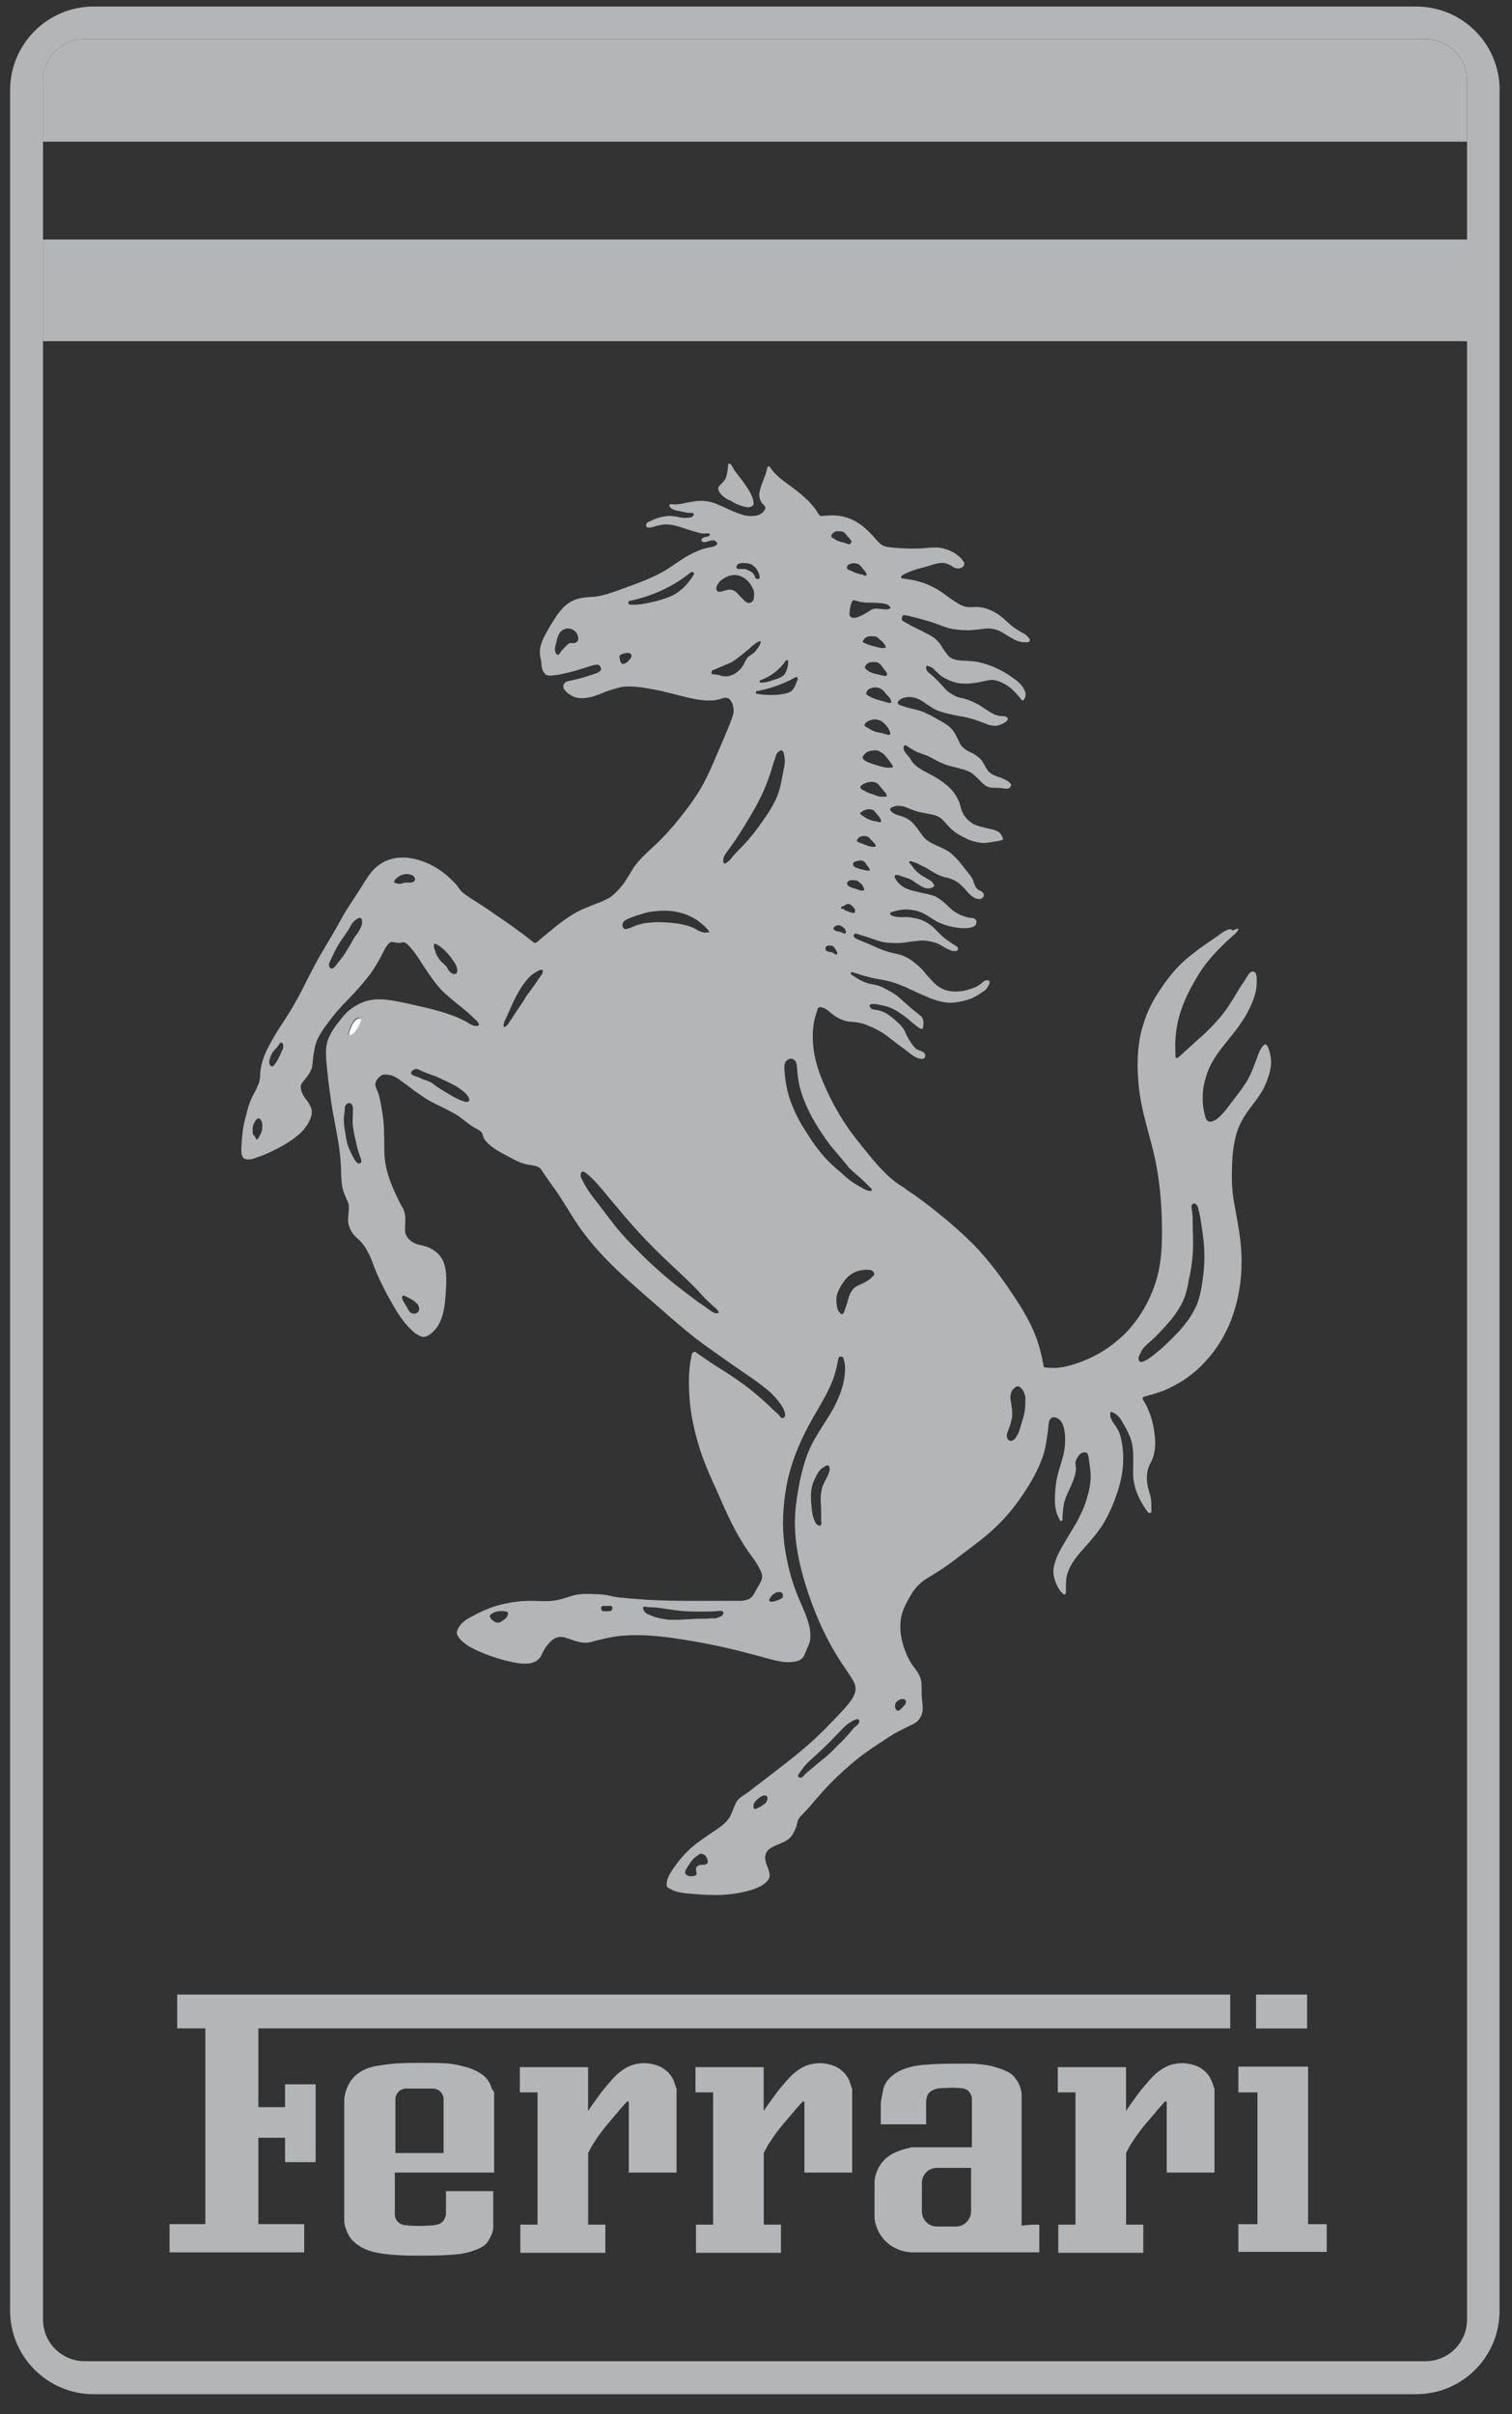 <svg width="57" height="91" viewBox="0 0 57 91" fill="none" xmlns="http://www.w3.org/2000/svg">
<rect x="0" y="0" width="57" height="91" fill="#333333" stroke="none"/>
<g clip-path="url(#clip0_178_825)">
<path d="M50.014 83.839V84.883H46.685V83.839H47.404V78.872H46.685V77.9H49.313V83.839H50.017H50.014Z" fill="#B4B5B7"/>
<path d="M49.276 75.184H47.35V76.462H49.276V75.184Z" fill="#B4B5B7"/>
<path d="M46.378 75.184V76.459H9.74V79.428H10.746V78.566H11.899V81.501H10.746V80.582H9.74V83.838H11.468V84.901H6.392V83.838H7.742V76.459H6.68V75.184H46.378Z" fill="#B4B5B7"/>
<path d="M45.785 78.728V81.894H43.984V79.25C43.984 79.238 43.978 79.225 43.965 79.213H43.928C43.89 79.231 43.875 79.266 43.856 79.284C43.803 79.338 43.747 79.409 43.694 79.466C43.622 79.538 43.569 79.628 43.497 79.7C43.387 79.825 43.3 79.935 43.19 80.06C43.009 80.275 42.831 80.51 42.687 80.744C42.596 80.869 42.525 81.013 42.453 81.157V83.857H43.1V84.92H39.896V83.857H40.543V78.872H39.877V77.919H42.45V79.575C42.521 79.45 42.612 79.341 42.684 79.234C42.828 79.038 42.971 78.822 43.134 78.641C43.278 78.478 43.403 78.316 43.565 78.172C43.709 78.047 43.872 77.937 44.05 77.865C44.175 77.812 44.303 77.794 44.447 77.775C44.662 77.756 44.878 77.794 45.078 77.865C45.188 77.903 45.275 77.956 45.366 78.028C45.456 78.1 45.528 78.172 45.581 78.262C45.635 78.353 45.691 78.459 45.725 78.569C45.744 78.622 45.763 78.678 45.778 78.731L45.785 78.728Z" fill="#B4B5B7"/>
<path d="M39.18 83.858V84.901H34.338C33.62 84.848 33.079 84.361 32.969 83.642V82.257C32.969 82.166 32.988 82.095 33.007 82.004C33.044 81.879 33.079 81.77 33.151 81.663C33.222 81.538 33.313 81.429 33.419 81.338C33.529 81.248 33.654 81.176 33.779 81.123C33.941 81.051 34.12 80.998 34.301 80.96C34.338 80.941 34.392 80.941 34.426 80.941H36.639V79.122C36.639 79.05 36.62 78.978 36.586 78.925C36.567 78.906 36.567 78.888 36.548 78.872C36.511 78.819 36.476 78.781 36.423 78.763C36.351 78.725 36.261 78.71 36.17 78.71C35.989 78.691 35.811 78.691 35.614 78.71C35.47 78.71 35.326 78.71 35.182 78.781C35.11 78.819 35.02 78.872 34.985 78.944C34.948 78.997 34.932 79.069 34.913 79.213V80.075H33.204V79.357C33.204 79.247 33.222 79.141 33.241 79.05C33.26 78.978 33.26 78.906 33.279 78.853C33.298 78.744 33.316 78.656 33.369 78.566C33.423 78.441 33.532 78.331 33.638 78.241C33.748 78.15 33.873 78.078 33.998 78.025C34.285 77.9 34.61 77.844 34.917 77.828C35.276 77.791 35.636 77.791 35.995 77.791C36.354 77.791 36.714 77.772 37.073 77.828C37.27 77.847 37.486 77.9 37.686 77.972C37.811 78.009 37.92 78.062 38.027 78.116C38.117 78.169 38.189 78.225 38.242 78.297C38.314 78.388 38.386 78.478 38.424 78.585C38.461 78.656 38.477 78.747 38.495 78.819C38.514 78.872 38.514 78.928 38.514 78.981V83.895C38.73 83.858 38.946 83.858 39.18 83.858ZM36.608 83.354V81.716H35.329C35.004 81.716 34.754 81.97 34.754 82.291V83.354C34.754 83.679 35.007 83.929 35.329 83.929H36.032C36.358 83.929 36.608 83.661 36.608 83.354Z" fill="#B4B5B7"/>
<path d="M32.125 78.728V81.894H30.325V79.25C30.325 79.238 30.319 79.225 30.306 79.213H30.269C30.25 79.231 30.216 79.266 30.197 79.284C30.144 79.338 30.087 79.409 30.034 79.466C29.962 79.538 29.909 79.628 29.837 79.7C29.728 79.825 29.64 79.935 29.531 80.06C29.35 80.275 29.172 80.51 29.028 80.744C28.937 80.869 28.865 81.013 28.793 81.157V83.857H29.44V84.92H26.237V83.857H26.884V78.872H26.218V77.919H28.79V79.575C28.862 79.45 28.953 79.341 29.025 79.234C29.169 79.038 29.312 78.822 29.475 78.641C29.619 78.478 29.744 78.316 29.906 78.172C30.05 78.047 30.212 77.937 30.391 77.865C30.516 77.812 30.644 77.794 30.788 77.775C31.003 77.756 31.219 77.794 31.419 77.865C31.528 77.903 31.616 77.956 31.706 78.028C31.797 78.1 31.869 78.172 31.922 78.262C31.994 78.353 32.032 78.459 32.066 78.569C32.085 78.622 32.103 78.678 32.119 78.731L32.125 78.728Z" fill="#B4B5B7"/>
<path d="M28.384 18.819C28.403 18.909 28.437 19 28.384 19.053C28.365 19.072 28.331 19.091 28.293 19.106C28.203 19.144 28.096 19.106 28.006 19.087C27.862 19.034 27.737 18.997 27.628 18.925C27.575 18.887 27.518 18.853 27.446 18.834C27.321 18.762 27.193 18.672 27.121 18.547C27.084 18.494 27.068 18.422 27.084 18.366C27.102 18.328 27.137 18.294 27.174 18.256C27.228 18.203 27.284 18.147 27.318 18.093C27.371 18.022 27.39 17.931 27.409 17.84C27.428 17.731 27.446 17.625 27.446 17.534C27.446 17.515 27.446 17.481 27.484 17.481C27.503 17.462 27.537 17.481 27.537 17.5C27.549 17.512 27.562 17.524 27.575 17.534C27.628 17.606 27.646 17.678 27.7 17.75C27.753 17.822 27.809 17.893 27.881 17.984C27.99 18.109 28.078 18.253 28.168 18.381C28.24 18.491 28.331 18.634 28.384 18.812V18.819Z" fill="#B4B5B7"/>
<path d="M25.505 78.728V81.894H23.705V79.25C23.705 79.238 23.699 79.225 23.686 79.213H23.649C23.63 79.231 23.596 79.266 23.577 79.284C23.524 79.338 23.467 79.409 23.414 79.466C23.342 79.538 23.289 79.628 23.217 79.7C23.108 79.825 23.02 79.935 22.911 80.06C22.73 80.275 22.552 80.51 22.408 80.744C22.317 80.869 22.245 81.013 22.173 81.157V83.857H22.82V84.92H19.616V83.857H20.264V78.872H19.598V77.919H22.17V79.575C22.242 79.45 22.333 79.341 22.405 79.234C22.548 79.038 22.692 78.822 22.855 78.641C22.998 78.478 23.123 78.316 23.286 78.172C23.43 78.047 23.592 77.937 23.77 77.865C23.895 77.812 24.024 77.794 24.168 77.775C24.383 77.756 24.599 77.794 24.799 77.865C24.908 77.903 24.996 77.956 25.086 78.028C25.177 78.1 25.249 78.172 25.302 78.262C25.374 78.353 25.412 78.459 25.446 78.569C25.465 78.622 25.483 78.678 25.499 78.731L25.505 78.728Z" fill="#B4B5B7"/>
<path d="M56.531 3.397V87.099C56.531 88.843 55.127 90.249 53.38 90.249H3.532C1.804 90.249 0.381 88.846 0.381 87.099V3.397C0.381 1.668 1.785 0.246 3.532 0.246H53.383C55.127 0.246 56.534 1.65 56.534 3.397H56.531ZM53.739 1.471H3.188C2.325 1.471 1.622 2.175 1.622 3.037V87.439C1.622 88.302 2.325 89.005 3.188 89.005H53.739C54.602 89.005 55.305 88.302 55.305 87.439V3.034C55.305 2.171 54.602 1.468 53.739 1.468V1.471Z" fill="#B4B5B7"/>
<path d="M18.629 78.872V81.894H14.884V83.46C14.884 83.676 15.028 83.839 15.244 83.873C15.297 83.873 15.353 83.892 15.406 83.892C15.694 83.91 15.928 83.91 16.181 83.892C16.291 83.892 16.378 83.873 16.488 83.854C16.56 83.835 16.631 83.801 16.685 83.745C16.738 83.692 16.775 83.62 16.794 83.548C16.813 83.495 16.813 83.439 16.813 83.404V82.595H18.594V83.926C18.594 84.036 18.576 84.142 18.523 84.251C18.469 84.361 18.413 84.486 18.326 84.576C18.201 84.701 18.038 84.773 17.875 84.829C17.588 84.939 17.319 84.973 17.013 84.992C16.581 85.026 16.131 85.026 15.663 85.026C15.25 85.026 14.834 85.008 14.437 84.954C14.097 84.901 13.772 84.829 13.503 84.629C13.34 84.52 13.197 84.376 13.125 84.217C13.071 84.126 13.053 84.036 13.015 83.948C12.996 83.876 12.978 83.804 12.978 83.732V79.163C12.978 79.072 12.996 79 13.015 78.909C13.053 78.766 13.106 78.622 13.197 78.478C13.287 78.334 13.412 78.209 13.556 78.119C13.79 77.956 14.078 77.884 14.365 77.85C14.887 77.759 15.391 77.759 15.913 77.759C16.219 77.759 16.525 77.759 16.813 77.778C17.119 77.797 17.425 77.869 17.713 77.959C17.838 78.013 17.982 78.069 18.091 78.141C18.201 78.213 18.326 78.303 18.398 78.428C18.469 78.519 18.507 78.625 18.541 78.734C18.594 78.806 18.613 78.844 18.632 78.878L18.629 78.872ZM16.722 81.157V79.141C16.722 78.906 16.541 78.728 16.31 78.728H15.319C15.084 78.728 14.906 78.909 14.906 79.141V81.157H16.725H16.722Z" fill="#B4B5B7"/>
<path d="M13.447 38.848C13.409 38.901 13.356 38.957 13.284 39.01C13.246 39.029 13.212 39.048 13.193 39.048C13.156 39.048 13.156 39.01 13.156 38.976C13.156 38.923 13.175 38.867 13.193 38.832C13.212 38.779 13.231 38.723 13.265 38.651C13.284 38.613 13.318 38.56 13.337 38.526C13.375 38.473 13.409 38.435 13.481 38.401C13.518 38.382 13.553 38.382 13.59 38.382C13.643 38.42 13.628 38.526 13.59 38.617C13.537 38.707 13.481 38.779 13.447 38.851V38.848Z" fill="white"/>
<path d="M28.15 21.86C28.04 21.769 27.915 21.698 27.771 21.679C27.628 21.66 27.484 21.698 27.34 21.769C27.249 21.823 27.159 21.879 27.106 21.951C27.068 22.004 27.034 22.06 27.015 22.113C26.996 22.166 26.996 22.238 27.034 22.276C27.071 22.313 27.143 22.313 27.215 22.294C27.287 22.276 27.34 22.257 27.396 22.241C27.468 22.223 27.54 22.223 27.612 22.241C27.721 22.279 27.809 22.366 27.881 22.457C27.934 22.51 27.99 22.567 28.043 22.62C28.096 22.673 28.153 22.729 28.225 22.729C28.278 22.729 28.334 22.71 28.35 22.676C28.403 22.638 28.422 22.567 28.422 22.495C28.44 22.404 28.422 22.313 28.403 22.226C28.35 22.116 28.278 21.973 28.15 21.866V21.86ZM28.418 24.614C28.49 24.542 28.543 24.47 28.6 24.379C28.618 24.342 28.637 24.326 28.653 24.289C28.668 24.251 28.69 24.198 28.672 24.179C28.653 24.142 28.581 24.198 28.509 24.232C28.437 24.286 28.4 24.323 28.346 24.358C28.293 24.411 28.237 24.467 28.165 24.52C28.056 24.611 27.95 24.701 27.825 24.789C27.7 24.898 27.556 24.986 27.393 25.042C27.268 25.095 27.14 25.151 27.015 25.204C26.977 25.223 26.943 25.239 26.89 25.258C26.871 25.258 26.852 25.258 26.852 25.276C26.815 25.314 26.815 25.367 26.834 25.401C26.852 25.42 26.871 25.42 26.906 25.42C26.959 25.42 26.996 25.42 27.049 25.439C27.102 25.439 27.14 25.458 27.193 25.476C27.337 25.514 27.481 25.495 27.606 25.439C27.715 25.401 27.803 25.329 27.875 25.258C27.965 25.167 28.037 25.061 28.09 24.933C28.128 24.861 28.162 24.808 28.215 24.751C28.287 24.698 28.359 24.661 28.412 24.608L28.418 24.614ZM28.562 21.823C28.6 21.823 28.634 21.823 28.634 21.804V21.751C28.634 21.698 28.615 21.66 28.615 21.626C28.578 21.554 28.543 21.463 28.49 21.41C28.437 21.357 28.381 21.301 28.309 21.266C28.237 21.247 28.184 21.229 28.112 21.229C28.059 21.229 28.003 21.21 27.95 21.229C27.896 21.229 27.825 21.247 27.787 21.301C27.768 21.338 27.75 21.391 27.768 21.41C27.787 21.448 27.821 21.448 27.878 21.448H28.059C28.112 21.448 28.168 21.485 28.221 21.501C28.275 21.538 28.346 21.554 28.384 21.61C28.422 21.648 28.437 21.682 28.456 21.719C28.456 21.738 28.456 21.757 28.475 21.773C28.493 21.826 28.528 21.826 28.565 21.826L28.562 21.823ZM28.834 67.679C28.781 67.679 28.725 67.698 28.672 67.732C28.618 67.77 28.581 67.804 28.528 67.841C28.509 67.879 28.475 67.895 28.456 67.932C28.418 67.985 28.403 68.023 28.403 68.095C28.403 68.132 28.422 68.167 28.44 68.185C28.459 68.204 28.493 68.185 28.531 68.167C28.603 68.129 28.656 68.113 28.712 68.076C28.765 68.038 28.822 68.004 28.875 67.951C28.912 67.898 28.947 67.807 28.928 67.754C28.928 67.701 28.875 67.682 28.837 67.682L28.834 67.679ZM29.481 60.049C29.462 60.012 29.409 60.012 29.372 60.012C29.319 60.012 29.262 60.012 29.228 60.049C29.19 60.068 29.156 60.102 29.119 60.121C29.1 60.14 29.065 60.174 29.047 60.212C29.009 60.265 28.975 60.337 29.009 60.356C29.028 60.374 29.062 60.374 29.1 60.374C29.137 60.374 29.172 60.374 29.209 60.356C29.262 60.337 29.319 60.318 29.372 60.302C29.425 60.265 29.497 60.249 29.515 60.193C29.515 60.14 29.515 60.068 29.478 60.049H29.481ZM29.715 24.936C29.715 24.917 29.697 24.883 29.678 24.883C29.659 24.883 29.625 24.883 29.625 24.901C29.39 25.242 29.069 25.495 28.672 25.639C28.653 25.639 28.634 25.677 28.634 25.692C28.634 25.708 28.653 25.73 28.687 25.73H28.725C28.906 25.73 29.065 25.658 29.247 25.605C29.356 25.567 29.444 25.533 29.515 25.48C29.587 25.426 29.625 25.336 29.659 25.245C29.697 25.154 29.712 25.048 29.712 24.939L29.715 24.936ZM30.041 25.53C30.022 25.511 30.003 25.511 29.988 25.53C29.537 25.783 29.034 25.961 28.531 26.052C28.512 26.052 28.493 26.07 28.493 26.105C28.493 26.123 28.512 26.158 28.531 26.158H28.568C28.765 26.195 28.947 26.195 29.143 26.195C29.306 26.195 29.469 26.177 29.612 26.142C29.703 26.123 29.794 26.089 29.866 26.017C29.938 25.945 29.975 25.855 30.009 25.764C30.028 25.711 30.062 25.639 30.081 25.583C30.081 25.564 30.062 25.548 30.044 25.53H30.041ZM30.616 56.017C30.563 56.214 30.563 56.414 30.578 56.63C30.597 56.774 30.597 56.936 30.631 57.08C30.65 57.17 30.669 57.242 30.703 57.314C30.722 57.367 30.756 57.439 30.813 57.477C30.85 57.496 30.884 57.514 30.903 57.514C30.922 57.514 30.941 57.496 30.956 57.461C30.975 57.424 30.975 57.389 30.956 57.352V57.155C30.956 56.974 30.956 56.777 30.938 56.599C30.938 56.455 30.938 56.311 30.975 56.167C30.994 56.042 31.047 55.933 31.1 55.827C31.138 55.755 31.191 55.664 31.225 55.573C31.244 55.52 31.278 55.448 31.278 55.376C31.278 55.323 31.26 55.267 31.241 55.251C31.203 55.214 31.131 55.251 31.078 55.289C30.934 55.361 30.863 55.47 30.791 55.595C30.719 55.739 30.647 55.883 30.61 56.026L30.616 56.017ZM15.606 49.519C15.659 49.519 15.697 49.5 15.731 49.481C15.784 49.444 15.803 49.372 15.803 49.3C15.784 49.209 15.731 49.138 15.659 49.084C15.588 49.013 15.516 48.975 15.406 48.922C15.316 48.869 15.209 48.812 15.172 48.85C15.153 48.888 15.153 48.941 15.172 48.975C15.191 49.013 15.191 49.047 15.225 49.084C15.262 49.138 15.297 49.209 15.334 49.266C15.372 49.338 15.406 49.41 15.46 49.463C15.497 49.5 15.55 49.516 15.603 49.516L15.606 49.519ZM9.63 42.88C9.649 42.918 9.649 42.933 9.668 42.952C9.705 42.971 9.758 42.88 9.793 42.808C9.83 42.736 9.846 42.699 9.865 42.646C9.883 42.608 9.883 42.574 9.883 42.521C9.883 42.468 9.902 42.411 9.883 42.358C9.883 42.305 9.865 42.267 9.83 42.214C9.811 42.177 9.777 42.161 9.74 42.161C9.686 42.161 9.649 42.214 9.614 42.271C9.543 42.38 9.524 42.468 9.524 42.577C9.524 42.649 9.524 42.702 9.543 42.774C9.58 42.792 9.596 42.827 9.633 42.883L9.63 42.88ZM31.732 34.26H31.785C31.803 34.26 31.838 34.297 31.857 34.313C31.875 34.331 31.894 34.331 31.91 34.331C31.947 34.35 31.982 34.35 32 34.369C32.038 34.388 32.072 34.388 32.125 34.406C32.163 34.406 32.197 34.425 32.216 34.406C32.235 34.388 32.235 34.353 32.235 34.334C32.235 34.244 32.182 34.209 32.125 34.153C32.088 34.116 32.053 34.081 32.016 34.081C31.963 34.063 31.907 34.081 31.854 34.119C31.835 34.138 31.816 34.156 31.8 34.156C31.785 34.156 31.747 34.156 31.729 34.175C31.71 34.194 31.71 34.228 31.71 34.266C31.71 34.228 31.71 34.247 31.729 34.266L31.732 34.26ZM32.11 64.888C31.947 64.978 31.857 65.069 31.769 65.157C31.607 65.319 31.428 65.516 31.247 65.697C31.05 65.894 30.85 66.076 30.653 66.254C30.528 66.363 30.4 66.488 30.312 66.594C30.259 66.666 30.203 66.738 30.131 66.847C30.094 66.901 30.059 66.957 30.094 66.973C30.113 66.991 30.147 67.01 30.166 67.01C30.238 67.01 30.291 66.957 30.328 66.901C30.453 66.776 30.581 66.685 30.706 66.576C30.831 66.466 30.975 66.36 31.103 66.251C31.285 66.107 31.444 65.925 31.607 65.766C31.75 65.641 31.875 65.497 32.004 65.353C32.094 65.244 32.185 65.119 32.291 65.047C32.329 65.013 32.363 64.994 32.382 64.938C32.401 64.9 32.401 64.866 32.382 64.828C32.329 64.775 32.219 64.828 32.113 64.882L32.11 64.888ZM31.875 35.178C31.894 35.16 31.894 35.107 31.875 35.069C31.857 35.016 31.822 34.978 31.766 34.944C31.729 34.925 31.713 34.891 31.675 34.891C31.638 34.872 31.585 34.872 31.532 34.891C31.513 34.91 31.478 34.91 31.46 34.928C31.441 34.947 31.422 34.981 31.422 35C31.422 35.038 31.441 35.053 31.475 35.072C31.513 35.091 31.547 35.107 31.585 35.107C31.638 35.125 31.675 35.125 31.729 35.144C31.766 35.163 31.782 35.182 31.819 35.182C31.838 35.2 31.857 35.2 31.872 35.182L31.875 35.178ZM32.307 33.197C32.254 33.178 32.182 33.178 32.11 33.178C32.057 33.178 32.019 33.178 31.985 33.216C31.966 33.234 31.932 33.269 31.932 33.287C31.932 33.325 31.95 33.359 31.969 33.378C32.022 33.431 32.078 33.45 32.15 33.469C32.204 33.487 32.26 33.506 32.313 33.522C32.35 33.541 32.385 33.559 32.422 33.559C32.475 33.578 32.532 33.578 32.566 33.559C32.604 33.522 32.547 33.434 32.494 33.344C32.422 33.291 32.385 33.234 32.313 33.2L32.307 33.197ZM10.28 39.657C10.243 39.711 10.227 39.782 10.19 39.854C10.171 39.908 10.152 39.964 10.152 40.017C10.152 40.07 10.152 40.108 10.19 40.161C10.208 40.179 10.227 40.198 10.243 40.198C10.296 40.217 10.352 40.126 10.405 40.054C10.443 40.001 10.477 39.945 10.496 39.892C10.515 39.873 10.515 39.839 10.533 39.82C10.571 39.748 10.587 39.695 10.624 39.623C10.643 39.57 10.677 39.532 10.677 39.479C10.677 39.426 10.677 39.37 10.659 39.336L10.621 39.298C10.583 39.279 10.53 39.351 10.496 39.407C10.443 39.479 10.405 39.532 10.352 39.57C10.333 39.608 10.299 39.642 10.28 39.661V39.657ZM32.344 32.728C32.382 32.747 32.435 32.766 32.469 32.766C32.541 32.784 32.594 32.803 32.685 32.819H32.776C32.813 32.8 32.757 32.694 32.685 32.622C32.632 32.531 32.594 32.478 32.541 32.459C32.488 32.422 32.397 32.44 32.307 32.459C32.254 32.478 32.197 32.478 32.182 32.512C32.163 32.531 32.163 32.565 32.163 32.603C32.163 32.622 32.182 32.656 32.2 32.656C32.219 32.694 32.272 32.709 32.344 32.728ZM32.488 44.768C32.541 44.806 32.597 44.84 32.669 44.859C32.722 44.877 32.76 44.896 32.813 44.896C32.832 44.896 32.851 44.877 32.866 44.859C32.885 44.821 32.813 44.768 32.776 44.734C32.685 44.643 32.632 44.59 32.56 44.518C32.416 44.374 32.2 44.212 32.038 44.049C32 44.011 31.966 43.977 31.947 43.94C31.75 43.705 31.55 43.471 31.353 43.236C31.085 42.896 30.85 42.533 30.634 42.158C30.453 41.817 30.294 41.474 30.184 41.095C30.131 40.914 30.094 40.736 30.075 40.555C30.056 40.43 30.056 40.301 30.038 40.176C30.038 40.105 30.019 40.033 29.966 39.98C29.928 39.942 29.894 39.908 29.841 39.908C29.803 39.908 29.769 39.908 29.731 39.926C29.659 39.964 29.606 40.017 29.587 40.089C29.569 40.142 29.569 40.198 29.569 40.27C29.587 40.577 29.622 40.864 29.694 41.152C29.803 41.583 30 42.014 30.216 42.392C30.341 42.589 30.469 42.789 30.594 42.986C30.756 43.221 30.919 43.436 31.097 43.633C31.278 43.83 31.475 44.011 31.672 44.174C31.816 44.299 31.96 44.443 32.122 44.552C32.266 44.643 32.376 44.715 32.482 44.768H32.488ZM16.381 40.898C16.506 40.989 16.65 41.08 16.794 41.167C16.957 41.258 17.119 41.364 17.279 41.436C17.351 41.474 17.422 41.489 17.513 41.527C17.566 41.545 17.638 41.545 17.675 41.508C17.694 41.489 17.694 41.417 17.675 41.383C17.657 41.33 17.622 41.311 17.604 41.273C17.55 41.202 17.479 41.148 17.407 41.092C17.263 40.983 17.119 40.895 16.957 40.823C16.832 40.752 16.703 40.698 16.578 40.642C16.506 40.605 16.435 40.57 16.363 40.551C16.219 40.498 16.056 40.442 15.894 40.37C15.822 40.333 15.731 40.279 15.659 40.298C15.622 40.298 15.588 40.336 15.55 40.351C15.513 40.389 15.497 40.404 15.497 40.442C15.497 40.48 15.534 40.514 15.569 40.533C15.622 40.551 15.659 40.57 15.713 40.586C15.784 40.605 15.856 40.639 15.928 40.676C16.019 40.714 16.091 40.73 16.181 40.767C16.235 40.786 16.306 40.839 16.378 40.892L16.381 40.898ZM32.719 31.884C32.772 31.903 32.844 31.922 32.916 31.922C32.954 31.922 32.988 31.922 33.007 31.903C33.044 31.865 32.969 31.793 32.916 31.74C32.897 31.703 32.863 31.687 32.844 31.668C32.807 31.631 32.791 31.578 32.735 31.559C32.663 31.506 32.572 31.506 32.482 31.521C32.41 31.54 32.357 31.575 32.319 31.646C32.3 31.665 32.3 31.681 32.3 31.681C32.3 31.718 32.338 31.734 32.372 31.753C32.516 31.806 32.607 31.843 32.713 31.878L32.719 31.884ZM18.988 60.731H18.826C18.788 60.731 18.773 60.731 18.735 60.749C18.682 60.749 18.645 60.768 18.591 60.803C18.538 60.821 18.482 60.856 18.466 60.912C18.466 60.946 18.485 60.984 18.504 61.021C18.541 61.059 18.576 61.075 18.613 61.112C18.666 61.15 18.723 61.165 18.794 61.165C18.832 61.165 18.885 61.128 18.919 61.112C18.973 61.075 19.029 61.04 19.082 60.987C19.135 60.915 19.173 60.806 19.135 60.771C19.082 60.734 19.026 60.734 18.991 60.734L18.988 60.731ZM13.412 34.672C13.287 34.763 13.231 34.869 13.178 34.978C13.068 35.16 12.943 35.319 12.837 35.482C12.746 35.625 12.675 35.751 12.603 35.894C12.55 36.004 12.512 36.091 12.459 36.2C12.421 36.272 12.387 36.344 12.406 36.416C12.424 36.454 12.443 36.488 12.478 36.507C12.531 36.526 12.603 36.469 12.659 36.398C12.731 36.307 12.784 36.235 12.856 36.144C12.893 36.091 12.928 36.054 12.965 36.001C13.018 35.91 13.09 35.804 13.146 35.713C13.218 35.588 13.29 35.46 13.362 35.335C13.434 35.244 13.506 35.154 13.559 35.047C13.597 34.975 13.631 34.903 13.65 34.813C13.65 34.741 13.65 34.632 13.612 34.616C13.559 34.578 13.468 34.616 13.415 34.669L13.412 34.672ZM20.933 24.361C20.914 24.433 20.914 24.504 20.933 24.576C20.951 24.629 20.986 24.667 21.023 24.686C21.076 24.686 21.114 24.614 21.148 24.561C21.167 24.523 21.201 24.508 21.22 24.47C21.258 24.433 21.311 24.379 21.345 24.345C21.398 24.292 21.454 24.236 21.526 24.236C21.579 24.236 21.617 24.254 21.67 24.236C21.708 24.236 21.742 24.198 21.779 24.164C21.817 24.092 21.798 24.001 21.761 23.91C21.723 23.82 21.651 23.767 21.579 23.729C21.508 23.692 21.436 23.692 21.364 23.692C21.292 23.71 21.22 23.729 21.167 23.782C21.076 23.854 21.042 23.964 21.004 24.07C20.986 24.16 20.967 24.251 20.933 24.358V24.361ZM33.441 25.405C33.423 25.351 33.404 25.314 33.369 25.279C33.332 25.226 33.297 25.189 33.26 25.136C33.241 25.117 33.222 25.083 33.207 25.064C33.169 25.026 33.135 24.992 33.082 24.973C33.029 24.954 32.957 24.954 32.901 24.954C32.81 24.954 32.738 24.973 32.666 25.045C32.629 25.083 32.594 25.136 32.613 25.17C32.613 25.204 32.651 25.223 32.685 25.261C32.738 25.298 32.794 25.333 32.847 25.351C32.919 25.389 33.029 25.405 33.101 25.423C33.172 25.442 33.244 25.461 33.335 25.476C33.373 25.476 33.407 25.495 33.426 25.458C33.444 25.439 33.444 25.42 33.444 25.405H33.441ZM33.332 30.03H33.404C33.457 30.012 33.404 29.905 33.351 29.849C33.297 29.796 33.26 29.74 33.226 29.705C33.207 29.687 33.188 29.652 33.172 29.634C33.135 29.596 33.101 29.543 33.063 29.524C33.01 29.487 32.919 29.471 32.847 29.471C32.776 29.471 32.685 29.49 32.613 29.524C32.575 29.543 32.522 29.562 32.488 29.596C32.45 29.615 32.435 29.649 32.435 29.668C32.416 29.721 32.507 29.777 32.597 29.812C32.688 29.865 32.76 29.902 32.851 29.921C32.96 29.959 33.066 30.012 33.176 30.03H33.338H33.332ZM15.137 33.306C15.191 33.287 15.247 33.269 15.3 33.269H15.425C15.478 33.269 15.534 33.269 15.569 33.25C15.606 33.231 15.622 33.212 15.641 33.178C15.659 33.144 15.641 33.106 15.622 33.069C15.585 32.997 15.513 32.978 15.441 32.959C15.369 32.941 15.297 32.941 15.225 32.959C15.134 32.978 15.062 33.012 14.991 33.069C14.953 33.106 14.919 33.122 14.881 33.178C14.863 33.197 14.863 33.231 14.863 33.25C14.863 33.287 14.916 33.287 14.972 33.303C15.044 33.322 15.081 33.322 15.134 33.303L15.137 33.306ZM33.585 26.395C33.566 26.323 33.513 26.286 33.476 26.233C33.438 26.195 33.385 26.142 33.351 26.089L33.241 25.98C33.204 25.961 33.169 25.942 33.116 25.927C33.044 25.908 32.954 25.908 32.882 25.927C32.81 25.945 32.719 25.98 32.685 26.052C32.666 26.089 32.647 26.142 32.666 26.177C32.685 26.195 32.704 26.214 32.719 26.214C32.791 26.252 32.863 26.305 32.935 26.323C33.007 26.358 33.079 26.377 33.151 26.395C33.222 26.414 33.294 26.433 33.404 26.467C33.476 26.486 33.566 26.52 33.585 26.486C33.604 26.467 33.604 26.433 33.585 26.395ZM13.572 38.364C13.553 38.345 13.5 38.364 13.462 38.382C13.39 38.401 13.353 38.454 13.318 38.507C13.3 38.545 13.265 38.598 13.246 38.632C13.209 38.704 13.193 38.757 13.175 38.814C13.156 38.867 13.137 38.923 13.137 38.957C13.137 38.992 13.137 39.029 13.175 39.029C13.193 39.029 13.228 39.011 13.265 38.992C13.356 38.939 13.39 38.882 13.428 38.829C13.481 38.757 13.518 38.685 13.572 38.576C13.609 38.504 13.625 38.395 13.572 38.36V38.364ZM38.155 53.37C38.155 53.442 38.136 53.514 38.117 53.585C38.099 53.676 38.064 53.767 38.027 53.873C37.989 53.964 37.955 54.035 37.955 54.126C37.955 54.179 37.974 54.236 38.008 54.27C38.042 54.304 38.099 54.323 38.152 54.307C38.189 54.289 38.224 54.27 38.242 54.254C38.295 54.201 38.333 54.129 38.367 54.073C38.42 53.964 38.458 53.839 38.492 53.714C38.545 53.517 38.617 53.335 38.636 53.138C38.655 52.995 38.655 52.851 38.655 52.707C38.655 52.654 38.655 52.617 38.636 52.582C38.617 52.529 38.599 52.491 38.583 52.438C38.53 52.366 38.458 52.257 38.367 52.257C38.33 52.257 38.295 52.276 38.277 52.294C38.224 52.332 38.186 52.366 38.152 52.419C38.114 52.473 38.114 52.529 38.099 52.601C38.08 52.691 38.099 52.782 38.117 52.87C38.136 53.032 38.17 53.21 38.155 53.373V53.37ZM25.884 70.433C25.846 70.486 25.812 70.558 25.83 70.614C25.849 70.651 25.868 70.667 25.902 70.686C25.955 70.723 26.012 70.723 26.065 70.723C26.137 70.723 26.227 70.705 26.246 70.67C26.265 70.633 26.265 70.58 26.246 70.526C26.246 70.473 26.227 70.436 26.246 70.401C26.265 70.364 26.284 70.348 26.318 70.329C26.371 70.292 26.443 70.292 26.515 70.292C26.587 70.292 26.659 70.254 26.677 70.22C26.696 70.201 26.677 70.167 26.677 70.129C26.659 70.039 26.624 69.967 26.552 69.914C26.515 69.895 26.462 69.876 26.427 69.876C26.393 69.876 26.355 69.895 26.318 69.929C26.246 69.983 26.174 70.02 26.121 70.092C26.049 70.164 26.012 70.236 25.959 70.308C25.921 70.361 25.905 70.398 25.887 70.433H25.884ZM26.043 21.573C25.377 22.113 24.586 22.473 23.739 22.651C23.702 22.651 23.686 22.688 23.686 22.723C23.686 22.757 23.724 22.795 23.758 22.795H23.883C24.171 22.795 24.477 22.723 24.765 22.651C24.98 22.598 25.177 22.526 25.377 22.435C25.521 22.363 25.646 22.254 25.774 22.148C25.918 22.004 26.043 21.841 26.152 21.663C26.171 21.626 26.171 21.61 26.134 21.573C26.096 21.554 26.062 21.554 26.043 21.573ZM25.505 48.459C25.774 48.675 26.046 48.872 26.334 49.091C26.477 49.181 26.621 49.288 26.746 49.378C26.818 49.431 26.89 49.488 26.999 49.503C27.037 49.503 27.071 49.503 27.09 49.485C27.109 49.466 27.071 49.413 27.052 49.394C27.015 49.341 26.981 49.303 26.927 49.269C26.874 49.216 26.784 49.144 26.73 49.088C26.568 48.944 26.443 48.8 26.299 48.638C25.887 48.206 25.418 47.791 24.986 47.378C24.574 46.981 24.177 46.568 23.78 46.118C23.402 45.687 23.023 45.218 22.702 44.84C22.577 44.696 22.467 44.552 22.252 44.355C22.142 44.246 21.983 44.121 21.926 44.174C21.908 44.193 21.889 44.265 21.889 44.318C21.889 44.371 21.926 44.427 21.942 44.462C21.98 44.533 22.014 44.624 22.067 44.696C22.192 44.912 22.336 45.109 22.498 45.309C22.68 45.543 22.839 45.759 23.02 45.993C23.092 46.084 23.145 46.156 23.217 46.246C23.452 46.534 23.702 46.803 23.974 47.075C24.443 47.559 24.965 48.028 25.502 48.459H25.505ZM25.774 60.731C25.54 60.712 25.305 60.678 25.071 60.64C24.908 60.621 24.746 60.587 24.602 60.587C24.53 60.587 24.458 60.587 24.367 60.568C24.33 60.568 24.277 60.549 24.258 60.568C24.221 60.606 24.258 60.693 24.296 60.749C24.333 60.787 24.367 60.821 24.405 60.84C24.496 60.877 24.586 60.912 24.674 60.949C24.855 61.003 25.052 61.04 25.249 61.059H25.59C25.805 61.04 26.002 61.04 26.221 61.021C26.418 61.021 26.618 61.021 26.815 61.003H26.94C26.993 61.003 27.031 60.984 27.084 60.965C27.137 60.946 27.193 60.931 27.227 60.893C27.265 60.856 27.281 60.803 27.265 60.768C27.246 60.715 27.121 60.715 27.031 60.731C26.796 60.749 26.652 60.749 26.474 60.749C26.24 60.749 26.005 60.749 25.771 60.731H25.774ZM44.509 49.213C44.365 49.481 44.169 49.735 43.953 49.969C43.79 50.15 43.628 50.328 43.431 50.51C43.322 50.6 43.215 50.691 43.125 50.797C43.053 50.869 43.015 50.96 42.962 51.066C42.943 51.119 42.909 51.175 42.925 51.247C42.925 51.266 42.943 51.301 42.962 51.319C43.034 51.372 43.143 51.301 43.25 51.247C43.393 51.157 43.484 51.085 43.59 50.994C43.825 50.813 44.04 50.597 44.275 50.363C44.437 50.2 44.6 50.022 44.725 49.841C44.887 49.644 45.013 49.41 45.122 49.175C45.194 48.994 45.247 48.778 45.284 48.581C45.375 48.078 45.428 47.556 45.394 47.034C45.375 46.693 45.322 46.349 45.269 46.028C45.25 45.884 45.216 45.721 45.178 45.578C45.159 45.524 45.159 45.453 45.106 45.415C45.087 45.396 45.053 45.362 45.016 45.362C44.978 45.362 44.944 45.399 44.925 45.434C44.906 45.487 44.925 45.524 44.925 45.578C44.962 45.74 44.962 45.903 44.962 46.081C44.962 46.478 45 46.89 44.962 47.287C44.944 47.593 44.891 47.919 44.819 48.222C44.766 48.581 44.675 48.925 44.512 49.213H44.509ZM22.695 60.715C22.714 60.734 22.748 60.734 22.786 60.734H22.967C23.005 60.734 23.039 60.734 23.058 60.696C23.095 60.659 23.095 60.606 23.077 60.571C23.058 60.537 23.023 60.534 22.986 60.534H22.752C22.714 60.534 22.68 60.553 22.661 60.587V60.659C22.661 60.659 22.68 60.696 22.698 60.712L22.695 60.715ZM12.962 42.233C12.962 42.414 13 42.611 13.034 42.808C13.053 42.971 13.087 43.114 13.143 43.258C13.197 43.383 13.253 43.511 13.325 43.636C13.362 43.708 13.396 43.761 13.45 43.818C13.468 43.837 13.503 43.871 13.54 43.855C13.559 43.855 13.578 43.855 13.593 43.837C13.647 43.799 13.612 43.693 13.575 43.602C13.537 43.493 13.521 43.421 13.484 43.333C13.484 43.296 13.465 43.28 13.465 43.243C13.428 43.08 13.393 42.918 13.356 42.774C13.337 42.664 13.318 42.558 13.303 42.449C13.284 42.267 13.303 42.089 13.303 41.908C13.303 41.836 13.322 41.764 13.284 41.674C13.265 41.636 13.231 41.583 13.193 41.583C13.156 41.564 13.103 41.583 13.068 41.62C12.996 41.674 12.996 41.764 12.996 41.855C12.978 41.98 12.959 42.108 12.959 42.233H12.962ZM46.669 35.069C46.632 35.141 46.578 35.178 46.525 35.232C46.382 35.357 46.238 35.485 46.113 35.61C45.931 35.791 45.772 35.95 45.609 36.151C45.375 36.419 45.178 36.726 44.997 37.051C44.781 37.429 44.6 37.826 44.475 38.239C44.384 38.545 44.331 38.87 44.312 39.192C44.294 39.407 44.312 39.604 44.312 39.823C44.312 39.842 44.331 39.876 44.35 39.876C44.369 39.895 44.403 39.876 44.422 39.858C44.675 39.623 44.925 39.407 45.178 39.173C45.394 38.992 45.591 38.795 45.791 38.579C46.006 38.345 46.203 38.11 46.366 37.842C46.51 37.626 46.635 37.41 46.763 37.194C46.835 37.085 46.907 36.998 46.978 36.869C47.032 36.779 47.103 36.654 47.175 36.635C47.213 36.616 47.247 36.616 47.285 36.635C47.376 36.672 47.376 36.851 47.376 36.995C47.376 37.354 47.285 37.607 47.178 37.857C47.069 38.092 46.944 38.342 46.782 38.56C46.6 38.848 46.385 39.082 46.188 39.336C45.919 39.676 45.647 40.039 45.503 40.47C45.413 40.739 45.341 41.026 45.341 41.317C45.341 41.498 45.341 41.658 45.378 41.839C45.397 41.93 45.416 42.036 45.45 42.145C45.469 42.199 45.503 42.236 45.559 42.271C45.631 42.308 45.756 42.252 45.847 42.199C46.01 42.089 46.116 41.946 46.225 41.821C46.388 41.605 46.566 41.37 46.747 41.136C46.872 40.955 47 40.795 47.088 40.595C47.213 40.38 47.285 40.126 47.376 39.911C47.429 39.767 47.466 39.623 47.572 39.479C47.61 39.426 47.644 39.389 47.682 39.37C47.772 39.351 47.825 39.514 47.863 39.657C47.954 39.983 47.916 40.198 47.863 40.433C47.791 40.686 47.682 40.973 47.522 41.224C47.36 41.477 47.163 41.708 47 41.942C46.857 42.158 46.732 42.374 46.641 42.646C46.497 43.077 46.444 43.636 46.444 44.068C46.425 44.643 46.463 45.04 46.553 45.49C46.625 45.903 46.716 46.353 46.769 46.859C46.86 47.706 46.788 48.678 46.481 49.56C46.266 50.207 45.906 50.819 45.456 51.304C45.203 51.591 44.916 51.826 44.594 52.041C44.359 52.185 44.125 52.31 43.875 52.419C43.621 52.51 43.371 52.582 43.118 52.654C43.1 52.654 43.081 52.673 43.081 52.691V52.745C43.134 52.835 43.172 52.907 43.225 52.998C43.368 53.304 43.478 53.645 43.512 53.97C43.55 54.204 43.565 54.42 43.531 54.654C43.512 54.798 43.478 54.942 43.406 55.086C43.368 55.158 43.315 55.248 43.297 55.32C43.206 55.573 43.225 55.877 43.297 56.148C43.334 56.273 43.368 56.383 43.387 56.489C43.406 56.614 43.406 56.758 43.406 56.902V56.974C43.406 57.011 43.387 57.027 43.353 57.027C43.334 57.045 43.3 57.027 43.281 57.008C43.156 56.846 43.046 56.667 42.956 56.486C42.846 56.27 42.775 56.055 42.74 55.82C42.703 55.623 42.721 55.408 42.721 55.208V54.776C42.703 54.579 42.684 54.379 42.612 54.201C42.54 54.004 42.431 53.804 42.324 53.626C42.252 53.482 42.162 53.357 41.999 53.267C41.946 53.229 41.89 53.214 41.874 53.229C41.856 53.248 41.837 53.301 41.856 53.339C41.856 53.41 41.874 53.464 41.909 53.52C41.962 53.645 42.071 53.754 42.124 53.861C42.215 54.004 42.249 54.167 42.287 54.345C42.359 54.723 42.359 55.12 42.306 55.495C42.252 55.892 42.124 56.27 41.981 56.645C41.837 57.005 41.656 57.364 41.424 57.689C41.227 57.958 40.993 58.211 40.758 58.48C40.505 58.768 40.274 59.093 40.202 59.471C40.183 59.633 40.183 59.796 40.183 59.956V60.027C40.183 60.065 40.165 60.081 40.146 60.099C40.127 60.118 40.093 60.099 40.074 60.081C40.055 60.062 40.036 60.027 40.002 60.009C39.93 59.918 39.877 59.827 39.84 59.74C39.749 59.559 39.696 59.343 39.715 59.146C39.733 59.002 39.786 58.84 39.84 58.696C39.93 58.499 40.036 58.299 40.146 58.121C40.29 57.886 40.433 57.636 40.577 57.402C40.721 57.133 40.865 56.846 40.955 56.539C41.046 56.252 41.118 55.945 41.118 55.658C41.118 55.442 41.08 55.245 41.046 54.992C41.027 54.883 41.027 54.795 40.955 54.758C40.918 54.739 40.865 54.739 40.812 54.758C40.758 54.776 40.702 54.811 40.668 54.867C40.596 54.958 40.543 55.064 40.543 55.154C40.543 55.226 40.562 55.298 40.562 55.351C40.562 55.442 40.543 55.514 40.524 55.605C40.486 55.748 40.433 55.873 40.38 56.002C40.29 56.199 40.183 56.398 40.127 56.614C40.074 56.795 40.074 56.992 40.055 57.189V57.28C40.055 57.299 40.036 57.317 40.018 57.333C39.999 57.333 39.965 57.333 39.965 57.314C39.911 57.224 39.874 57.133 39.84 57.045C39.786 56.883 39.768 56.705 39.768 56.542C39.768 56.202 39.805 55.839 39.893 55.517C39.946 55.32 40.018 55.12 40.074 54.904C40.146 54.636 40.165 54.348 40.146 54.057C40.127 53.876 40.093 53.698 39.983 53.554C39.93 53.501 39.858 53.445 39.786 53.429C39.715 53.41 39.643 53.429 39.605 53.482C39.552 53.52 39.552 53.592 39.533 53.664C39.514 53.789 39.514 53.898 39.496 54.004C39.458 54.257 39.424 54.526 39.352 54.779C39.227 55.192 39.027 55.589 38.811 55.948C38.471 56.505 38.074 57.045 37.605 57.496C37.208 57.893 36.758 58.215 36.307 58.558C35.967 58.827 35.623 59.08 35.245 59.315C35.063 59.424 34.867 59.53 34.704 59.674C34.541 59.818 34.416 59.98 34.307 60.177C34.126 60.484 33.966 60.809 33.948 61.15C33.91 61.509 34.001 61.887 34.11 62.194C34.182 62.39 34.254 62.553 34.398 62.769C34.507 62.912 34.651 63.094 34.704 63.272C34.742 63.381 34.742 63.487 34.742 63.578C34.742 63.741 34.742 63.903 34.76 64.081C34.779 64.263 34.813 64.46 34.742 64.638C34.704 64.728 34.651 64.819 34.579 64.891C34.488 64.963 34.382 65.016 34.254 65.072C34.11 65.144 33.966 65.216 33.823 65.288C33.588 65.413 33.373 65.575 33.138 65.719C32.725 65.988 32.329 66.275 31.969 66.601C31.572 66.941 31.194 67.32 30.853 67.716C30.672 67.913 30.513 68.129 30.312 68.329C30.222 68.42 30.131 68.51 30.078 68.617C30.059 68.689 30.041 68.76 30.025 68.832C30.006 68.904 29.972 68.976 29.934 69.048C29.881 69.157 29.825 69.245 29.737 69.317C29.666 69.37 29.575 69.426 29.484 69.461C29.394 69.498 29.322 69.532 29.231 69.57C29.106 69.623 28.978 69.695 28.906 69.804C28.853 69.895 28.834 70.001 28.853 70.111C28.872 70.236 28.925 70.345 28.962 70.451C29 70.561 29.034 70.686 29 70.776C28.962 70.886 28.875 70.958 28.784 71.03C28.659 71.12 28.515 71.173 28.372 71.227C28.137 71.299 27.887 71.352 27.634 71.389C27.346 71.427 27.04 71.442 26.752 71.427C26.537 71.427 26.34 71.408 26.121 71.389C25.868 71.37 25.58 71.352 25.346 71.245C25.293 71.208 25.236 71.192 25.183 71.155C25.146 71.136 25.146 71.102 25.13 71.083C25.13 70.973 25.149 70.867 25.183 70.776C25.236 70.651 25.308 70.542 25.38 70.436C25.577 70.148 25.793 69.895 26.046 69.661C26.299 69.445 26.568 69.264 26.856 69.067C27.109 68.904 27.378 68.726 27.521 68.473C27.575 68.382 27.612 68.276 27.646 68.185C27.684 68.095 27.718 68.004 27.756 67.932C27.846 67.788 27.99 67.698 28.134 67.607C28.315 67.482 28.475 67.338 28.656 67.21C29.231 66.76 29.825 66.329 30.384 65.841C30.869 65.428 31.303 64.978 31.788 64.456C31.985 64.241 32.185 64.006 32.238 63.772C32.275 63.628 32.238 63.484 32.166 63.359C32.094 63.234 32.004 63.09 31.913 62.962C31.625 62.55 31.372 62.134 31.157 61.703C30.888 61.181 30.672 60.64 30.472 60.065C30.203 59.255 29.988 58.393 29.969 57.546C29.95 56.971 30.041 56.411 30.15 55.836C30.259 55.351 30.384 54.864 30.619 54.414C30.853 53.964 31.16 53.551 31.41 53.101C31.625 52.704 31.788 52.291 31.841 51.86C31.86 51.644 31.878 51.429 31.803 51.229V51.21C31.785 51.157 31.75 51.138 31.694 51.138C31.638 51.138 31.603 51.175 31.603 51.229C31.566 51.41 31.532 51.588 31.478 51.769C31.282 52.454 30.831 53.082 30.488 53.732C30.091 54.47 29.784 55.245 29.64 56.07C29.515 56.774 29.478 57.511 29.569 58.211C29.659 58.915 29.837 59.596 30.109 60.246C30.219 60.499 30.325 60.731 30.416 60.984C30.469 61.146 30.525 61.309 30.541 61.487C30.559 61.65 30.559 61.812 30.503 61.956C30.466 62.065 30.413 62.153 30.378 62.262C30.341 62.334 30.325 62.406 30.269 62.478C30.197 62.569 30.072 62.622 29.928 62.64C29.603 62.694 29.262 62.603 28.937 62.515C28.218 62.319 27.534 62.137 26.815 61.993C26.184 61.868 25.555 61.759 24.908 61.687C24.386 61.634 23.846 61.615 23.342 61.668C23.073 61.703 22.802 61.759 22.514 61.831C22.37 61.868 22.227 61.922 22.083 61.922C21.886 61.922 21.704 61.868 21.508 61.797C21.364 61.743 21.22 61.687 21.076 61.706C20.933 61.725 20.807 61.815 20.698 61.94C20.607 62.031 20.535 62.137 20.482 62.247C20.429 62.337 20.41 62.409 20.357 62.481C20.285 62.572 20.214 62.625 20.104 62.662C19.817 62.772 19.42 62.681 19.041 62.59C18.52 62.447 18.069 62.284 17.638 62.034C17.513 61.943 17.385 61.853 17.297 61.728C17.26 61.675 17.244 61.637 17.225 61.584C17.207 61.512 17.244 61.44 17.279 61.368C17.388 61.171 17.566 61.043 17.782 60.937C18.179 60.721 18.591 60.54 19.023 60.453C19.348 60.381 19.67 60.343 19.995 60.343C20.32 60.343 20.642 60.381 20.948 60.324C21.201 60.29 21.433 60.181 21.667 60.127C21.901 60.074 22.151 60.074 22.405 60.09C22.602 60.09 22.817 60.109 22.945 60.143C23.055 60.162 23.089 60.181 23.199 60.196C23.414 60.234 23.936 60.268 24.424 60.306C25.468 60.359 26.421 60.343 27.268 60.343H27.881C28.006 60.343 28.15 60.324 28.24 60.271C28.384 60.199 28.456 60.018 28.547 59.859C28.618 59.734 28.709 59.605 28.728 59.48C28.747 59.371 28.709 59.265 28.656 59.174C28.547 58.94 28.387 58.724 28.225 58.508C27.74 57.824 27.378 57.014 27.037 56.224C26.768 55.63 26.496 55.036 26.318 54.404C26.121 53.739 25.993 53.054 25.977 52.37C25.959 52.01 25.977 51.651 26.03 51.307C26.049 51.216 26.068 51.126 26.084 51.038C26.084 51.001 26.121 50.985 26.155 50.966C26.193 50.947 26.227 50.947 26.246 50.985C26.427 51.11 26.587 51.219 26.768 51.344C27.146 51.597 27.543 51.829 27.918 52.101C28.259 52.335 28.565 52.604 28.872 52.876C28.997 53.001 29.125 53.11 29.25 53.235C29.303 53.288 29.359 53.326 29.394 53.379C29.412 53.417 29.447 53.432 29.465 53.451H29.537L29.59 53.398C29.609 53.36 29.59 53.307 29.59 53.254C29.553 53.129 29.5 53.038 29.428 52.929C29.303 52.748 29.14 52.57 28.978 52.426C28.797 52.282 28.618 52.138 28.437 52.013C28.078 51.76 27.7 51.51 27.321 51.238C26.962 50.985 26.602 50.735 26.243 50.463C25.759 50.085 25.308 49.688 24.858 49.294C24.246 48.753 23.617 48.231 23.039 47.656C22.589 47.206 22.177 46.737 21.814 46.215C21.508 45.765 21.239 45.281 20.933 44.846C20.789 44.649 20.645 44.449 20.501 44.233C20.448 44.162 20.41 44.071 20.339 44.018C20.229 43.946 20.085 43.927 19.942 43.908C19.601 43.855 19.31 43.674 19.007 43.511C18.773 43.386 18.523 43.243 18.341 43.043C18.269 42.971 18.216 42.88 18.198 42.774C18.198 42.755 18.179 42.736 18.179 42.721C18.141 42.649 18.054 42.596 17.982 42.558C17.694 42.414 17.497 42.217 17.263 42.055C16.922 41.839 16.525 41.677 16.166 41.48C15.985 41.37 15.806 41.245 15.625 41.12C15.463 40.995 15.3 40.867 15.141 40.761C15.031 40.67 14.925 40.598 14.781 40.545C14.672 40.511 14.547 40.492 14.441 40.511C14.35 40.545 14.259 40.62 14.206 40.708C14.187 40.745 14.169 40.78 14.153 40.833C14.134 40.923 14.19 41.03 14.225 41.12C14.316 41.336 14.35 41.57 14.387 41.786C14.441 42.092 14.478 42.38 14.478 42.705C14.497 43.118 14.459 43.552 14.55 43.965C14.603 44.233 14.694 44.505 14.803 44.755C14.912 45.009 15.019 45.24 15.144 45.474C15.181 45.528 15.216 45.584 15.234 45.656C15.287 45.818 15.287 45.996 15.272 46.178C15.272 46.287 15.253 46.412 15.291 46.518C15.344 46.643 15.434 46.753 15.559 46.825C15.703 46.915 15.884 46.934 16.063 46.987C16.278 47.059 16.494 47.203 16.619 47.384C16.835 47.69 16.835 48.122 16.816 48.519C16.797 48.878 16.779 49.222 16.691 49.544C16.653 49.706 16.582 49.85 16.51 49.975C16.438 50.085 16.366 50.172 16.275 50.244C16.222 50.297 16.15 50.335 16.078 50.369C16.025 50.388 15.969 50.407 15.916 50.388C15.825 50.369 15.753 50.316 15.663 50.263C15.25 49.938 14.978 49.488 14.728 49.038C14.531 48.697 14.35 48.334 14.187 47.959C14.078 47.706 14.006 47.437 13.862 47.184C13.809 47.075 13.737 46.968 13.665 46.878C13.575 46.768 13.468 46.681 13.359 46.572C13.234 46.428 13.143 46.246 13.125 46.05C13.106 45.834 13.178 45.618 13.143 45.403C13.106 45.259 13.018 45.115 12.962 44.952C12.853 44.665 12.871 44.34 12.853 44.018C12.834 43.299 12.671 42.614 12.546 41.911C12.456 41.37 12.384 40.848 12.331 40.292C12.293 39.951 12.259 39.608 12.331 39.301C12.421 38.976 12.618 38.707 12.834 38.438C12.906 38.348 12.978 38.257 13.068 38.17C13.25 37.988 13.5 37.845 13.734 37.757C13.844 37.72 13.931 37.704 14.04 37.685C14.437 37.632 14.869 37.723 15.281 37.81C15.856 37.935 16.45 38.063 16.953 38.242C17.169 38.313 17.385 38.404 17.601 38.529C17.672 38.582 17.763 38.62 17.835 38.654C17.872 38.673 17.926 38.673 17.979 38.673C18.016 38.673 18.051 38.654 18.051 38.635C18.069 38.617 18.051 38.582 18.032 38.563C17.994 38.492 17.96 38.454 17.907 38.42C17.71 38.223 17.476 38.023 17.241 37.845C17.025 37.663 16.828 37.504 16.647 37.323C16.341 36.998 16.107 36.619 15.856 36.244C15.747 36.063 15.622 35.885 15.478 35.722C15.441 35.669 15.388 35.632 15.334 35.578C15.316 35.56 15.297 35.541 15.281 35.541C15.228 35.504 15.156 35.522 15.084 35.541C15.012 35.541 14.941 35.541 14.869 35.522C14.831 35.522 14.797 35.504 14.759 35.504C14.741 35.504 14.706 35.522 14.687 35.541C14.616 35.594 14.578 35.666 14.525 35.738C14.381 36.026 14.237 36.294 14.075 36.547C13.95 36.744 13.787 36.926 13.643 37.104C13.428 37.357 13.193 37.607 12.959 37.842C12.834 37.985 12.706 38.11 12.6 38.254C12.49 38.379 12.403 38.507 12.293 38.651C12.184 38.795 12.078 38.957 11.987 39.136C11.877 39.351 11.843 39.604 11.806 39.854C11.787 39.998 11.787 40.142 11.752 40.267C11.699 40.411 11.609 40.555 11.499 40.68C11.446 40.752 11.39 40.805 11.355 40.877C11.318 41.002 11.355 41.145 11.427 41.273C11.48 41.383 11.571 41.47 11.624 41.561C11.677 41.652 11.734 41.742 11.749 41.849C11.768 41.992 11.731 42.117 11.659 42.261C11.462 42.674 11.065 42.946 10.668 43.18C10.415 43.324 10.146 43.449 9.893 43.558C9.783 43.596 9.677 43.63 9.568 43.668C9.458 43.702 9.352 43.721 9.243 43.687C9.205 43.668 9.171 43.652 9.152 43.615C9.099 43.543 9.099 43.433 9.099 43.346C9.099 43.149 9.118 42.968 9.136 42.771C9.155 42.517 9.208 42.286 9.28 42.033C9.333 41.799 9.405 41.564 9.514 41.33C9.586 41.205 9.658 41.077 9.711 40.933C9.749 40.861 9.783 40.789 9.783 40.717C9.821 40.592 9.802 40.464 9.821 40.358C9.84 40.195 9.874 40.051 9.93 39.889C10.04 39.583 10.199 39.314 10.361 39.026C10.596 38.629 10.865 38.27 11.08 37.876C11.349 37.426 11.565 36.941 11.818 36.472C12.106 35.916 12.45 35.394 12.737 34.872C12.846 34.675 12.953 34.475 13.078 34.278C13.24 34.025 13.418 33.756 13.581 33.503C13.672 33.359 13.743 33.234 13.834 33.106C13.925 32.962 14.031 32.819 14.159 32.709C14.394 32.493 14.716 32.35 15.041 32.331C15.419 32.297 15.816 32.403 16.175 32.565C16.41 32.675 16.625 32.819 16.822 32.978C17.003 33.141 17.182 33.303 17.291 33.462C17.329 33.516 17.344 33.553 17.401 33.606C17.472 33.678 17.616 33.769 17.741 33.859C18.119 34.094 18.388 34.272 18.641 34.453C18.929 34.65 19.254 34.866 19.56 35.1C19.704 35.21 19.867 35.316 20.01 35.441C20.048 35.46 20.082 35.494 20.101 35.513C20.139 35.55 20.192 35.55 20.245 35.513C20.479 35.297 20.748 35.1 21.001 34.882C21.308 34.647 21.614 34.431 21.973 34.269C22.227 34.16 22.495 34.053 22.692 33.981C22.802 33.928 22.889 33.891 22.98 33.838C23.161 33.712 23.339 33.531 23.502 33.316C23.645 33.119 23.77 32.884 23.899 32.687C24.133 32.362 24.439 32.093 24.727 31.825C25.052 31.518 25.34 31.196 25.627 30.834C25.915 30.474 26.184 30.115 26.418 29.718C26.743 29.162 26.974 28.549 27.227 27.974C27.352 27.668 27.496 27.361 27.606 27.039C27.625 26.967 27.659 26.877 27.659 26.805C27.659 26.714 27.64 26.608 27.606 26.517C27.568 26.445 27.534 26.373 27.481 26.336C27.443 26.317 27.39 26.299 27.356 26.299C27.284 26.299 27.212 26.336 27.14 26.352C26.977 26.405 26.815 26.405 26.655 26.405C26.171 26.386 25.683 26.224 25.215 26.117C24.89 26.027 24.568 25.973 24.242 25.92C23.989 25.883 23.758 25.867 23.505 25.883C23.289 25.92 23.073 25.992 22.858 26.064C22.695 26.136 22.552 26.189 22.389 26.245C22.136 26.317 21.867 26.355 21.633 26.264C21.508 26.211 21.398 26.139 21.308 26.03C21.27 25.992 21.236 25.939 21.236 25.886C21.236 25.833 21.254 25.776 21.289 25.742C21.326 25.689 21.398 25.689 21.451 25.67C21.667 25.617 21.883 25.58 22.083 25.508C22.192 25.47 22.317 25.436 22.423 25.398C22.477 25.38 22.548 25.361 22.605 25.308C22.642 25.289 22.658 25.255 22.658 25.217C22.658 25.18 22.639 25.145 22.62 25.108C22.602 25.073 22.548 25.055 22.511 25.055C22.458 25.055 22.42 25.073 22.367 25.073C22.186 25.126 22.026 25.183 21.845 25.236C21.576 25.326 21.304 25.38 21.054 25.433C20.964 25.451 20.873 25.451 20.767 25.467C20.714 25.467 20.657 25.467 20.604 25.448C20.551 25.43 20.532 25.376 20.495 25.339C20.404 25.195 20.423 25.086 20.404 24.942C20.386 24.833 20.351 24.707 20.351 24.564C20.351 24.311 20.495 24.023 20.639 23.773C20.764 23.538 20.892 23.36 21.017 23.16C21.108 23.051 21.198 22.926 21.304 22.835C21.467 22.692 21.683 22.582 21.88 22.548C22.061 22.51 22.239 22.51 22.401 22.495C22.727 22.46 23.033 22.351 23.336 22.241C23.93 22.026 24.505 21.829 25.046 21.523C25.352 21.341 25.64 21.11 25.965 20.929C26.199 20.804 26.449 20.694 26.702 20.641C26.793 20.622 26.884 20.622 26.971 20.569C26.99 20.55 27.024 20.532 27.043 20.516C27.043 20.479 27.024 20.444 27.006 20.425C26.968 20.388 26.934 20.372 26.896 20.372C26.824 20.354 26.752 20.391 26.68 20.41C26.627 20.428 26.571 20.447 26.518 20.428C26.48 20.428 26.465 20.41 26.446 20.375C26.427 20.338 26.465 20.303 26.484 20.285C26.521 20.266 26.555 20.247 26.574 20.247C26.593 20.247 26.627 20.229 26.665 20.229C26.702 20.21 26.756 20.21 26.756 20.175V20.122C26.737 20.104 26.702 20.104 26.646 20.104C26.502 20.122 26.393 20.104 26.287 20.066C26.162 20.028 26.018 19.994 25.874 19.941C25.712 19.888 25.549 19.831 25.39 19.797C25.208 19.76 25.03 19.76 24.868 19.797C24.743 19.816 24.633 19.869 24.508 19.888C24.455 19.888 24.399 19.888 24.383 19.869C24.346 19.831 24.346 19.778 24.383 19.725C24.402 19.688 24.455 19.672 24.493 19.653C24.602 19.6 24.689 19.563 24.799 19.528C24.908 19.491 25.015 19.475 25.124 19.456C25.249 19.438 25.377 19.456 25.502 19.475C25.574 19.494 25.646 19.513 25.737 19.513C25.808 19.532 25.899 19.513 25.99 19.513C26.043 19.513 26.099 19.494 26.134 19.441C26.152 19.422 26.152 19.388 26.152 19.369C26.134 19.331 26.08 19.331 26.027 19.331C25.865 19.331 25.774 19.294 25.668 19.278C25.615 19.259 25.558 19.259 25.486 19.241C25.415 19.222 25.324 19.188 25.271 19.131C25.252 19.113 25.233 19.078 25.233 19.059C25.233 19.041 25.252 19.006 25.271 19.006H25.308C25.49 19.025 25.649 19.006 25.793 18.969C25.99 18.931 26.224 18.878 26.424 18.878C26.64 18.878 26.874 18.931 27.071 19.022C27.306 19.113 27.521 19.238 27.774 19.328C27.956 19.4 28.134 19.453 28.315 19.453C28.44 19.453 28.584 19.435 28.693 19.363C28.747 19.325 28.784 19.291 28.819 19.238C28.837 19.2 28.856 19.166 28.856 19.147C28.856 19.075 28.765 19.022 28.712 18.95C28.64 18.841 28.622 18.716 28.622 18.609C28.64 18.466 28.693 18.341 28.731 18.212C28.784 18.069 28.856 17.925 28.893 17.762C28.912 17.709 28.912 17.672 28.931 17.619C28.931 17.6 28.95 17.581 28.968 17.581C28.987 17.581 29.006 17.581 29.022 17.6C29.093 17.709 29.165 17.797 29.256 17.887C29.419 18.05 29.597 18.175 29.797 18.319C29.994 18.462 30.175 18.606 30.353 18.769C30.497 18.894 30.622 19.038 30.731 19.181C30.785 19.253 30.822 19.325 30.875 19.397C30.894 19.431 30.928 19.45 30.966 19.45C31.2 19.431 31.435 19.413 31.669 19.45C31.904 19.488 32.138 19.575 32.335 19.703C32.569 19.847 32.747 20.028 32.947 20.244C33.038 20.354 33.129 20.46 33.235 20.532C33.36 20.622 33.504 20.622 33.648 20.641C34.045 20.679 34.457 20.694 34.873 20.66C35.089 20.641 35.304 20.622 35.504 20.66C35.685 20.697 35.864 20.769 36.026 20.875C36.117 20.947 36.223 21.019 36.295 21.129C36.333 21.182 36.367 21.219 36.348 21.272C36.348 21.307 36.311 21.363 36.276 21.382C36.204 21.435 36.114 21.435 36.042 21.419C35.951 21.401 35.879 21.329 35.807 21.294C35.736 21.26 35.664 21.241 35.592 21.222C35.41 21.204 35.251 21.26 35.07 21.313C34.854 21.385 34.657 21.422 34.438 21.494C34.329 21.532 34.204 21.585 34.098 21.638C34.06 21.657 34.026 21.672 33.988 21.71C33.969 21.729 33.969 21.747 33.969 21.763C33.969 21.779 33.988 21.801 34.007 21.801C34.132 21.819 34.242 21.838 34.367 21.854C34.62 21.907 34.87 21.979 35.085 22.088C35.339 22.198 35.554 22.357 35.77 22.52C35.895 22.61 36.039 22.701 36.182 22.788C36.254 22.823 36.345 22.86 36.436 22.879C36.561 22.898 36.689 22.879 36.814 22.879C37.12 22.879 37.445 23.023 37.695 23.204C37.839 23.314 37.964 23.439 38.108 23.564C38.233 23.673 38.361 23.745 38.505 23.832C38.577 23.87 38.649 23.904 38.702 23.957C38.739 23.995 38.774 24.029 38.811 24.082C38.83 24.101 38.83 24.136 38.811 24.173C38.792 24.192 38.774 24.211 38.739 24.211H38.649C38.539 24.211 38.414 24.192 38.308 24.139C38.199 24.101 38.111 24.029 38.002 23.976C37.839 23.867 37.677 23.761 37.498 23.723C37.373 23.685 37.23 23.685 37.086 23.704C36.889 23.723 36.673 23.757 36.473 23.757C36.273 23.757 36.076 23.739 35.879 23.704C35.626 23.651 35.395 23.542 35.176 23.47C34.889 23.379 34.635 23.307 34.257 23.217C34.166 23.198 34.06 23.163 34.023 23.217C34.004 23.254 33.985 23.326 34.004 23.36C34.023 23.398 34.041 23.413 34.076 23.432C34.166 23.485 34.257 23.523 34.329 23.576C34.473 23.648 34.617 23.72 34.76 23.792C34.904 23.864 35.048 23.936 35.192 24.026C35.336 24.136 35.445 24.261 35.532 24.423C35.623 24.548 35.695 24.676 35.801 24.764C35.892 24.836 36.017 24.873 36.142 24.889C36.323 24.908 36.501 24.908 36.683 24.926C36.898 24.945 37.133 25.017 37.33 25.089C37.617 25.198 37.886 25.342 38.139 25.52C38.32 25.645 38.499 25.773 38.608 25.989C38.645 26.061 38.68 26.152 38.661 26.224C38.661 26.277 38.624 26.333 38.589 26.386C38.577 26.398 38.564 26.405 38.552 26.405C38.539 26.405 38.527 26.398 38.514 26.386C38.461 26.314 38.405 26.242 38.333 26.17C38.224 26.045 38.117 25.936 37.974 25.845C37.864 25.773 37.739 25.701 37.595 25.664C37.523 25.645 37.47 25.627 37.398 25.627C37.289 25.627 37.183 25.664 37.073 25.68C36.876 25.733 36.676 25.752 36.479 25.77C36.336 25.77 36.192 25.77 36.048 25.733C35.923 25.695 35.795 25.661 35.67 25.589C35.56 25.536 35.435 25.464 35.345 25.355C35.273 25.301 35.22 25.23 35.148 25.173C35.11 25.154 35.076 25.136 35.023 25.12C34.985 25.101 34.951 25.083 34.932 25.101C34.913 25.12 34.913 25.154 34.913 25.192C34.932 25.301 35.004 25.355 35.076 25.408C35.273 25.57 35.435 25.748 35.598 25.93C35.67 26.02 35.761 26.092 35.851 26.145C35.904 26.183 35.976 26.217 36.048 26.255C36.139 26.292 36.229 26.308 36.317 26.327C36.533 26.38 36.714 26.47 36.892 26.561C37.036 26.652 37.161 26.742 37.305 26.83C37.358 26.867 37.414 26.883 37.467 26.921C37.558 26.958 37.648 26.992 37.736 26.992C37.789 26.992 37.861 26.992 37.917 27.011C37.936 27.03 37.97 27.049 37.989 27.064C38.008 27.083 37.989 27.117 37.97 27.155C37.933 27.208 37.845 27.264 37.755 27.299C37.63 27.352 37.539 27.371 37.43 27.352C37.339 27.352 37.248 27.314 37.161 27.28C36.964 27.208 36.748 27.117 36.529 27.064C36.333 27.011 36.117 26.992 35.898 26.939C35.736 26.902 35.592 26.867 35.429 26.814C35.32 26.777 35.195 26.724 35.104 26.652C34.979 26.58 34.87 26.489 34.745 26.417C34.601 26.327 34.438 26.273 34.276 26.273C34.185 26.273 34.095 26.292 34.007 26.327C33.954 26.345 33.916 26.38 33.863 26.436C33.844 26.455 33.844 26.474 33.844 26.489C33.844 26.542 33.916 26.58 33.988 26.599C34.276 26.708 34.473 26.724 34.692 26.796C34.907 26.867 35.142 26.992 35.357 27.12C35.52 27.211 35.698 27.302 35.826 27.427C35.97 27.571 36.061 27.752 36.151 27.949C36.189 28.04 36.242 28.13 36.314 28.183C36.423 28.293 36.567 28.346 36.711 28.418C36.82 28.49 36.926 28.561 36.998 28.652C37.108 28.796 37.161 28.958 37.267 29.083C37.392 29.209 37.573 29.265 37.736 29.318C37.827 29.355 37.898 29.39 37.989 29.443C38.042 29.48 38.114 29.534 38.114 29.587C38.114 29.624 38.095 29.659 38.077 29.677C38.023 29.749 37.914 29.73 37.808 29.715C37.698 29.696 37.611 29.696 37.502 29.696C37.411 29.696 37.32 29.696 37.248 29.659C37.139 29.624 37.067 29.549 36.98 29.462C36.87 29.352 36.764 29.246 36.654 29.155C36.545 29.083 36.42 29.03 36.276 28.993C36.023 28.921 35.773 28.883 35.539 28.777C35.342 28.705 35.16 28.58 34.964 28.49C34.782 28.418 34.566 28.364 34.407 28.255C34.335 28.218 34.282 28.183 34.21 28.13C34.173 28.111 34.12 28.077 34.101 28.093C34.082 28.111 34.082 28.146 34.063 28.183C34.063 28.327 34.173 28.418 34.245 28.508C34.316 28.58 34.354 28.671 34.407 28.743C34.57 28.94 34.804 29.049 35.038 29.174C35.292 29.299 35.507 29.443 35.723 29.624C35.867 29.749 35.992 29.893 36.083 30.074C36.12 30.146 36.154 30.199 36.173 30.271C36.211 30.381 36.226 30.506 36.282 30.612C36.354 30.793 36.517 30.953 36.695 31.062C36.876 31.153 37.092 31.187 37.308 31.243C37.417 31.262 37.542 31.296 37.633 31.353C37.686 31.39 37.742 31.443 37.777 31.534C37.795 31.572 37.814 31.606 37.814 31.625C37.814 31.662 37.723 31.678 37.67 31.697C37.526 31.715 37.436 31.734 37.33 31.75C37.22 31.768 37.095 31.787 36.97 31.768C36.826 31.75 36.683 31.715 36.539 31.659C36.376 31.587 36.233 31.515 36.089 31.425C35.979 31.353 35.892 31.281 35.801 31.19C35.729 31.118 35.657 31.028 35.567 30.937C35.529 30.899 35.495 30.846 35.442 30.828C35.298 30.718 35.117 30.703 34.938 30.665C34.742 30.628 34.56 30.593 34.382 30.521C34.273 30.484 34.166 30.431 34.057 30.396C33.948 30.378 33.823 30.362 33.716 30.396C33.663 30.415 33.626 30.434 33.591 30.449C33.573 30.468 33.554 30.487 33.554 30.503C33.554 30.54 33.591 30.574 33.626 30.612C33.735 30.703 33.841 30.721 33.951 30.756C34.076 30.793 34.204 30.846 34.31 30.937C34.42 31.009 34.492 31.118 34.579 31.224C34.67 31.349 34.76 31.493 34.867 31.603C34.957 31.693 35.063 31.747 35.154 31.8C35.336 31.89 35.532 31.962 35.711 32.068C35.836 32.14 35.945 32.25 36.051 32.356C36.195 32.5 36.32 32.681 36.448 32.84C36.539 32.95 36.63 33.056 36.683 33.181C36.701 33.253 36.736 33.325 36.755 33.378C36.792 33.469 36.864 33.541 36.951 33.575C37.005 33.612 37.061 33.628 37.076 33.684C37.095 33.722 37.095 33.756 37.076 33.794C37.058 33.831 37.023 33.866 36.967 33.884C36.914 33.903 36.858 33.884 36.786 33.866C36.695 33.828 36.623 33.775 36.551 33.703C36.442 33.594 36.354 33.469 36.226 33.362C36.117 33.253 35.992 33.181 35.848 33.128C35.757 33.09 35.667 33.075 35.579 33.056C35.345 32.984 35.148 32.859 34.948 32.731C34.839 32.678 34.732 32.622 34.623 32.569C34.551 32.531 34.46 32.497 34.388 32.478C34.37 32.478 34.351 32.459 34.335 32.459C34.32 32.459 34.298 32.459 34.282 32.478C34.267 32.497 34.282 32.515 34.282 32.531L34.335 32.584C34.388 32.637 34.426 32.709 34.479 32.766C34.551 32.856 34.623 32.909 34.713 32.981C34.804 33.034 34.91 33.09 35.02 33.162C35.073 33.181 35.11 33.216 35.145 33.253C35.179 33.291 35.217 33.344 35.217 33.397C35.198 33.434 35.163 33.45 35.107 33.469C34.982 33.506 34.873 33.487 34.782 33.431C34.673 33.378 34.566 33.306 34.457 33.234C34.42 33.197 34.385 33.181 34.348 33.162C34.257 33.109 34.151 33.09 34.06 33.053C33.988 33.034 33.935 33 33.844 32.981C33.807 32.981 33.754 32.981 33.735 33C33.698 33.037 33.754 33.109 33.788 33.181C33.879 33.306 33.969 33.378 34.057 33.434C34.238 33.544 34.488 33.597 34.723 33.65C34.904 33.688 35.063 33.722 35.226 33.775C35.336 33.828 35.423 33.884 35.514 33.956C35.657 34.066 35.767 34.191 35.892 34.297C36.001 34.388 36.145 34.46 36.27 34.513C36.379 34.55 36.467 34.585 36.595 34.603C36.648 34.603 36.686 34.603 36.72 34.622C36.773 34.641 36.811 34.694 36.811 34.747C36.811 34.8 36.792 34.856 36.758 34.891C36.705 34.944 36.595 34.963 36.504 34.981C36.307 35 36.108 34.981 35.929 34.944C35.732 34.907 35.517 34.835 35.336 34.747C35.173 34.657 35.029 34.55 34.867 34.46C34.704 34.369 34.541 34.316 34.363 34.297C34.238 34.278 34.095 34.278 33.951 34.297C33.826 34.316 33.716 34.35 33.591 34.388C33.573 34.388 33.554 34.406 33.554 34.441C33.554 34.46 33.573 34.478 33.591 34.494C33.61 34.513 33.645 34.513 33.663 34.532C33.826 34.585 34.023 34.569 34.204 34.569C34.42 34.588 34.617 34.622 34.817 34.713C34.942 34.766 35.07 34.856 35.176 34.947C35.267 35.038 35.357 35.129 35.445 35.216C35.535 35.307 35.642 35.397 35.751 35.469C35.804 35.507 35.861 35.541 35.914 35.578C35.967 35.616 36.004 35.632 36.057 35.669C36.076 35.688 36.095 35.707 36.111 35.722C36.129 35.76 36.111 35.794 36.092 35.832C36.073 35.85 36.039 35.85 36.02 35.85C35.948 35.85 35.876 35.85 35.823 35.813C35.66 35.76 35.517 35.65 35.373 35.578C35.21 35.507 35.014 35.469 34.832 35.453C34.67 35.453 34.526 35.472 34.363 35.491C34.129 35.529 33.895 35.563 33.66 35.544C33.479 35.544 33.301 35.525 33.138 35.472C32.957 35.419 32.779 35.347 32.597 35.291C32.526 35.272 32.454 35.254 32.363 35.219C32.31 35.2 32.254 35.182 32.219 35.2C32.2 35.219 32.182 35.238 32.182 35.254C32.163 35.325 32.254 35.379 32.344 35.416C32.507 35.488 32.613 35.525 32.741 35.578C32.957 35.669 33.191 35.794 33.444 35.866C33.66 35.938 33.895 35.957 34.091 36.047C34.254 36.119 34.416 36.229 34.56 36.354C34.704 36.479 34.829 36.607 34.938 36.751C35.048 36.876 35.154 37.004 35.279 37.11C35.404 37.219 35.567 37.307 35.729 37.344C35.892 37.382 36.054 37.382 36.233 37.363C36.395 37.344 36.558 37.291 36.701 37.238C36.811 37.201 36.898 37.148 36.989 37.076C37.026 37.041 37.061 37.004 37.098 36.985C37.136 36.966 37.151 36.951 37.189 36.951C37.227 36.951 37.261 36.951 37.28 36.969C37.333 37.007 37.298 37.113 37.242 37.185C37.189 37.294 37.117 37.348 37.026 37.401C36.901 37.491 36.773 37.563 36.63 37.635C36.486 37.688 36.342 37.726 36.179 37.76C35.998 37.798 35.801 37.813 35.604 37.779C35.37 37.742 35.154 37.67 34.92 37.563C34.651 37.454 34.398 37.329 34.129 37.204C33.948 37.132 33.77 37.06 33.588 37.007C33.391 36.954 33.176 36.916 32.976 36.882C32.794 36.844 32.597 36.791 32.419 36.738C32.329 36.701 32.238 36.685 32.15 36.648C32.132 36.648 32.097 36.648 32.078 36.666C32.06 36.685 32.078 36.719 32.097 36.738C32.135 36.757 32.169 36.791 32.207 36.81C32.369 36.919 32.532 37.007 32.71 37.063C32.819 37.101 32.926 37.101 33.035 37.135C33.197 37.173 33.341 37.245 33.485 37.332C33.629 37.404 33.773 37.495 33.898 37.601C34.023 37.71 34.151 37.835 34.276 37.941C34.401 38.051 34.545 38.157 34.673 38.267C34.726 38.304 34.764 38.339 34.782 38.392C34.82 38.482 34.82 38.589 34.801 38.698C34.801 38.735 34.801 38.751 34.782 38.77C34.745 38.823 34.62 38.732 34.529 38.66C34.348 38.517 34.242 38.407 34.116 38.32C33.973 38.21 33.81 38.104 33.632 38.013C33.469 37.941 33.307 37.904 33.129 37.87C33.038 37.851 32.947 37.835 32.86 37.851C32.822 37.851 32.788 37.87 32.788 37.888C32.769 37.907 32.788 37.96 32.826 37.998C32.879 38.07 32.969 38.051 33.041 38.07C33.185 38.088 33.31 38.142 33.438 38.214C33.563 38.304 33.691 38.395 33.798 38.501C33.907 38.592 33.995 38.682 34.066 38.789C34.104 38.861 34.138 38.932 34.176 39.023C34.229 39.132 34.301 39.239 34.373 39.348C34.445 39.439 34.498 39.529 34.588 39.564C34.66 39.601 34.751 39.617 34.823 39.673C34.842 39.692 34.876 39.726 34.876 39.764C34.895 39.801 34.876 39.854 34.839 39.889C34.801 39.908 34.767 39.926 34.713 39.908C34.532 39.889 34.407 39.782 34.282 39.692C34.12 39.567 33.957 39.439 33.779 39.314C33.598 39.17 33.419 39.026 33.222 38.901C33.06 38.81 32.897 38.72 32.738 38.667C32.629 38.614 32.522 38.576 32.397 38.557C32.254 38.52 32.091 38.52 31.947 38.504C31.713 38.451 31.516 38.342 31.316 38.179C31.263 38.126 31.191 38.07 31.135 38.035C31.081 38.001 31.01 37.982 30.938 37.963C30.884 37.963 30.847 37.982 30.828 38.017C30.791 38.142 30.756 38.251 30.719 38.376C30.647 38.682 30.628 38.989 30.647 39.311C30.684 39.886 30.863 40.426 31.097 40.948C31.366 41.561 31.691 42.136 32.069 42.658C32.338 43.018 32.626 43.377 32.916 43.721C33.026 43.846 33.113 43.955 33.222 44.062C33.457 44.315 33.707 44.546 34.013 44.727C34.066 44.765 34.104 44.781 34.138 44.818C34.57 45.105 34.985 45.412 35.379 45.737C35.829 46.096 36.261 46.475 36.676 46.887C37.308 47.534 37.845 48.272 38.333 49.028C38.639 49.497 38.908 49.981 39.089 50.485C39.199 50.81 39.286 51.151 39.343 51.491C39.343 51.529 39.361 51.544 39.396 51.544C39.539 51.563 39.664 51.563 39.808 51.563C40.077 51.544 40.365 51.472 40.618 51.382C41.102 51.219 41.571 50.969 41.987 50.644C42.24 50.447 42.49 50.213 42.69 49.96C43.121 49.438 43.428 48.825 43.609 48.197C43.772 47.622 43.806 47.028 43.806 46.434C43.806 45.409 43.715 44.365 43.481 43.411C43.371 42.961 43.246 42.53 43.14 42.099C42.978 41.467 42.887 40.82 42.887 40.154C42.887 39.633 42.94 39.092 43.103 38.607C43.246 38.123 43.481 37.673 43.769 37.257C44.056 36.826 44.4 36.41 44.794 36.088C44.975 35.944 45.153 35.8 45.334 35.675C45.531 35.532 45.731 35.407 45.928 35.263C46.019 35.191 46.125 35.119 46.235 35.066C46.272 35.047 46.325 35.028 46.378 35.028C46.416 35.028 46.45 35.047 46.469 35.082C46.703 34.956 46.703 35.01 46.666 35.063L46.669 35.069ZM33.566 22.938C33.585 22.92 33.566 22.866 33.529 22.848C33.457 22.757 33.332 22.757 33.222 22.738C33.079 22.72 32.954 22.72 32.826 22.72C32.716 22.72 32.629 22.72 32.519 22.701C32.466 22.701 32.41 22.682 32.338 22.663C32.285 22.645 32.229 22.626 32.194 22.626C32.141 22.626 32.122 22.663 32.103 22.716C32.066 22.807 32.05 22.898 32.032 23.004C32.032 23.076 32.013 23.148 32.032 23.201C32.05 23.254 32.122 23.292 32.175 23.292C32.247 23.292 32.319 23.273 32.391 23.238C32.444 23.22 32.501 23.185 32.554 23.167C32.626 23.113 32.716 23.076 32.788 23.023C32.841 22.985 32.879 22.97 32.932 22.951C33.023 22.932 33.113 22.951 33.201 22.951C33.291 22.97 33.363 22.97 33.469 22.97C33.523 22.951 33.56 22.932 33.56 22.932L33.566 22.938ZM33.385 24.414C33.404 24.414 33.404 24.395 33.385 24.376C33.385 24.339 33.347 24.286 33.313 24.251C33.276 24.198 33.241 24.16 33.188 24.126C33.135 24.073 33.079 24.017 33.026 24.001C32.972 23.982 32.901 23.982 32.829 23.982C32.738 23.982 32.647 24.001 32.575 24.092C32.557 24.129 32.522 24.164 32.522 24.182C32.522 24.22 32.575 24.236 32.632 24.254C32.704 24.292 32.757 24.308 32.813 24.326C32.885 24.345 32.938 24.364 33.01 24.379C33.082 24.395 33.154 24.417 33.244 24.433C33.316 24.414 33.369 24.433 33.388 24.414H33.385ZM32.666 21.679C32.685 21.66 32.647 21.588 32.613 21.535C32.56 21.482 32.522 21.426 32.488 21.391C32.45 21.338 32.416 21.301 32.363 21.266C32.325 21.247 32.272 21.247 32.238 21.229C32.185 21.229 32.129 21.229 32.075 21.247C32.004 21.266 31.95 21.301 31.932 21.357V21.429C31.95 21.466 32.004 21.482 32.041 21.501C32.113 21.519 32.185 21.573 32.257 21.591C32.329 21.629 32.419 21.644 32.526 21.663C32.579 21.698 32.651 21.716 32.669 21.682L32.666 21.679ZM32.091 20.457C32.11 20.419 32.091 20.366 32.053 20.332C32.016 20.279 31.963 20.241 31.928 20.188C31.891 20.135 31.838 20.078 31.785 20.044C31.732 20.025 31.66 20.025 31.588 20.025C31.535 20.025 31.478 20.025 31.425 20.078C31.372 20.116 31.335 20.169 31.335 20.222C31.353 20.26 31.388 20.275 31.425 20.294C31.478 20.332 31.535 20.366 31.569 20.385C31.66 20.422 31.766 20.438 31.875 20.475C31.928 20.494 31.985 20.529 32.038 20.513C32.038 20.494 32.075 20.475 32.091 20.46V20.457ZM23.777 24.811C23.814 24.758 23.814 24.686 23.777 24.648C23.758 24.629 23.724 24.611 23.686 24.611C23.633 24.611 23.596 24.611 23.542 24.629C23.471 24.648 23.399 24.667 23.361 24.72C23.342 24.758 23.361 24.792 23.361 24.829C23.361 24.867 23.38 24.92 23.399 24.954C23.417 24.992 23.436 25.008 23.452 25.026H23.505C23.558 25.008 23.614 24.989 23.649 24.954C23.702 24.901 23.739 24.864 23.774 24.811H23.777ZM33.638 28.933C33.691 28.896 33.62 28.808 33.566 28.736C33.529 28.683 33.494 28.627 33.457 28.593C33.404 28.521 33.347 28.449 33.276 28.396C33.222 28.358 33.166 28.324 33.113 28.305C33.023 28.268 32.916 28.286 32.807 28.305C32.735 28.324 32.644 28.358 32.591 28.43C32.554 28.468 32.519 28.521 32.519 28.555C32.519 28.59 32.538 28.608 32.557 28.627C32.629 28.699 32.719 28.736 32.826 28.771C32.935 28.808 33.041 28.843 33.166 28.88C33.257 28.899 33.329 28.933 33.419 28.933C33.457 28.933 33.51 28.952 33.544 28.933H33.635H33.638ZM33.548 27.689C33.566 27.671 33.566 27.617 33.548 27.58C33.529 27.527 33.494 27.471 33.476 27.436C33.457 27.402 33.423 27.364 33.404 27.346C33.366 27.292 33.313 27.255 33.26 27.202C33.207 27.164 33.151 27.149 33.079 27.13C32.988 27.111 32.897 27.111 32.81 27.149C32.738 27.167 32.685 27.202 32.629 27.258C32.61 27.277 32.591 27.311 32.591 27.33C32.591 27.367 32.644 27.402 32.682 27.421C32.791 27.474 32.863 27.53 32.951 27.564C33.038 27.599 33.166 27.617 33.257 27.636C33.31 27.655 33.347 27.674 33.401 27.674C33.473 27.711 33.526 27.711 33.544 27.692L33.548 27.689ZM33.207 30.984C33.226 30.965 33.207 30.893 33.188 30.859C33.151 30.806 33.116 30.749 33.079 30.715C33.041 30.662 32.988 30.59 32.935 30.552C32.863 30.499 32.754 30.499 32.666 30.515C32.613 30.534 32.557 30.552 32.504 30.587C32.485 30.606 32.45 30.624 32.432 30.64C32.394 30.693 32.541 30.765 32.629 30.821C32.682 30.859 32.719 30.874 32.772 30.893C32.844 30.931 32.935 30.946 33.041 30.965C33.113 30.984 33.166 31.003 33.204 30.984H33.207ZM31.55 35.969C31.588 35.932 31.55 35.879 31.513 35.807C31.475 35.754 31.441 35.697 31.403 35.663C31.35 35.644 31.294 35.644 31.241 35.644C31.188 35.644 31.15 35.663 31.131 35.697C31.113 35.716 31.113 35.769 31.131 35.807C31.15 35.825 31.169 35.86 31.185 35.86C31.203 35.879 31.238 35.879 31.275 35.879C31.328 35.897 31.366 35.897 31.4 35.916C31.419 35.935 31.453 35.954 31.472 35.954C31.491 35.991 31.525 35.991 31.544 35.972L31.55 35.969ZM29.534 29.04C29.572 28.877 29.606 28.733 29.572 28.518C29.553 28.408 29.534 28.302 29.462 28.283C29.425 28.283 29.409 28.302 29.372 28.321C29.3 28.358 29.262 28.43 29.247 28.502C29.209 28.611 29.175 28.718 29.137 28.827C29.065 29.096 28.975 29.349 28.869 29.618C28.744 29.924 28.6 30.212 28.437 30.499C28.256 30.824 28.059 31.146 27.862 31.453C27.825 31.506 27.809 31.543 27.771 31.596C27.646 31.778 27.503 31.975 27.374 32.153C27.321 32.243 27.265 32.315 27.265 32.44C27.265 32.493 27.284 32.531 27.302 32.55C27.34 32.569 27.412 32.512 27.465 32.459C27.537 32.406 27.575 32.35 27.609 32.297C27.734 32.153 27.878 32.009 28.021 31.865C28.309 31.559 28.543 31.253 28.778 30.912C28.994 30.606 29.19 30.299 29.319 29.959C29.428 29.671 29.481 29.327 29.534 29.04ZM26.727 35.141C26.727 35.103 26.709 35.069 26.674 35.032C26.621 34.978 26.584 34.922 26.53 34.888C26.459 34.816 26.349 34.744 26.262 34.672C26.08 34.563 25.902 34.475 25.705 34.419C25.508 34.366 25.308 34.328 25.093 34.328C24.877 34.328 24.661 34.347 24.446 34.381C24.249 34.435 24.049 34.491 23.852 34.563C23.799 34.581 23.727 34.616 23.671 34.635C23.599 34.672 23.527 34.706 23.489 34.778C23.471 34.831 23.452 34.888 23.471 34.922C23.489 34.96 23.508 35.013 23.542 35.013C23.58 35.032 23.614 35.013 23.652 35.013C23.689 34.994 23.724 34.994 23.761 34.975C23.886 34.922 24.014 34.866 24.158 34.831C24.339 34.778 24.536 34.778 24.733 34.76C25.002 34.76 25.274 34.778 25.543 34.813C25.777 34.85 25.993 34.903 26.209 35.01C26.299 35.063 26.39 35.119 26.477 35.135C26.53 35.154 26.587 35.172 26.64 35.135C26.693 35.172 26.73 35.154 26.73 35.135L26.727 35.141ZM20.464 36.616C20.464 36.597 20.464 36.563 20.445 36.563C20.407 36.544 20.335 36.563 20.282 36.597C20.12 36.688 20.014 36.76 19.923 36.866C19.798 37.01 19.67 37.173 19.582 37.335C19.438 37.57 19.329 37.804 19.223 38.054C19.17 38.179 19.113 38.307 19.06 38.413C19.023 38.467 19.007 38.523 18.988 38.595C18.988 38.632 18.97 38.667 18.988 38.685C19.007 38.723 19.041 38.704 19.079 38.685C19.132 38.632 19.188 38.56 19.241 38.47C19.313 38.36 19.385 38.254 19.457 38.145C19.51 38.054 19.582 37.963 19.638 37.876C19.729 37.751 19.801 37.607 19.892 37.479C20.001 37.335 20.126 37.173 20.217 37.029C20.289 36.919 20.36 36.813 20.451 36.704C20.432 36.685 20.451 36.651 20.47 36.613L20.464 36.616ZM17.225 36.654C17.244 36.601 17.244 36.544 17.225 36.491C17.207 36.382 17.135 36.276 17.063 36.185C17.01 36.094 16.938 36.022 16.882 35.95C16.81 35.86 16.738 35.788 16.613 35.697C16.522 35.625 16.378 35.535 16.36 35.588V35.679C16.36 35.732 16.378 35.769 16.397 35.822C16.416 35.894 16.435 35.947 16.469 36.019C16.506 36.072 16.541 36.129 16.578 36.182C16.616 36.235 16.669 36.291 16.722 36.326C16.741 36.344 16.76 36.363 16.775 36.379C16.813 36.416 16.847 36.451 16.866 36.504C16.919 36.576 16.957 36.648 17.029 36.685C17.082 36.722 17.154 36.722 17.191 36.704C17.21 36.685 17.229 36.666 17.229 36.651L17.225 36.654ZM34.142 64.206C34.16 64.169 34.16 64.135 34.142 64.097C34.123 64.063 34.088 64.044 34.032 64.044C33.976 64.044 33.923 64.063 33.888 64.081C33.851 64.1 33.816 64.135 33.779 64.172C33.741 64.225 33.726 64.316 33.76 64.406C33.779 64.444 33.798 64.478 33.832 64.478C33.87 64.497 33.904 64.478 33.941 64.441C33.979 64.403 33.995 64.388 34.032 64.35L34.07 64.313C34.107 64.275 34.123 64.241 34.142 64.203V64.206ZM32.954 48.025C32.954 47.987 32.935 47.953 32.901 47.916C32.847 47.862 32.757 47.862 32.685 47.862C32.56 47.862 32.45 47.881 32.325 47.916C32.216 47.95 32.091 48.025 32 48.097C31.891 48.187 31.803 48.312 31.732 48.422C31.66 48.547 31.588 48.675 31.55 48.819C31.513 48.981 31.532 49.178 31.569 49.322C31.588 49.375 31.607 49.431 31.66 49.485C31.678 49.503 31.713 49.538 31.732 49.538C31.785 49.538 31.822 49.466 31.841 49.394C31.894 49.25 31.932 49.141 31.966 49.016C31.985 48.925 32.019 48.834 32.057 48.747C32.094 48.694 32.129 48.622 32.166 48.584C32.219 48.531 32.275 48.494 32.347 48.459C32.385 48.441 32.419 48.422 32.457 48.406C32.547 48.369 32.638 48.316 32.725 48.262C32.779 48.225 32.835 48.191 32.869 48.137C32.922 48.1 32.96 48.066 32.96 48.028L32.954 48.025Z" fill="#B4B5B7"/>
<path d="M55.324 9.029H1.622V12.861H55.324V9.029Z" fill="#B4B5B7"/>
<path d="M3.188 1.471H53.739C54.602 1.471 55.305 2.175 55.305 3.037V5.341H1.622V3.037C1.622 2.175 2.325 1.471 3.188 1.471Z" fill="#B4B5B7"/>
</g>
<defs>
<clipPath id="clip0_178_825">
<rect width="56.149" height="90" fill="white" transform="translate(0.381 0.246)"/>
</clipPath>
</defs>
</svg>
